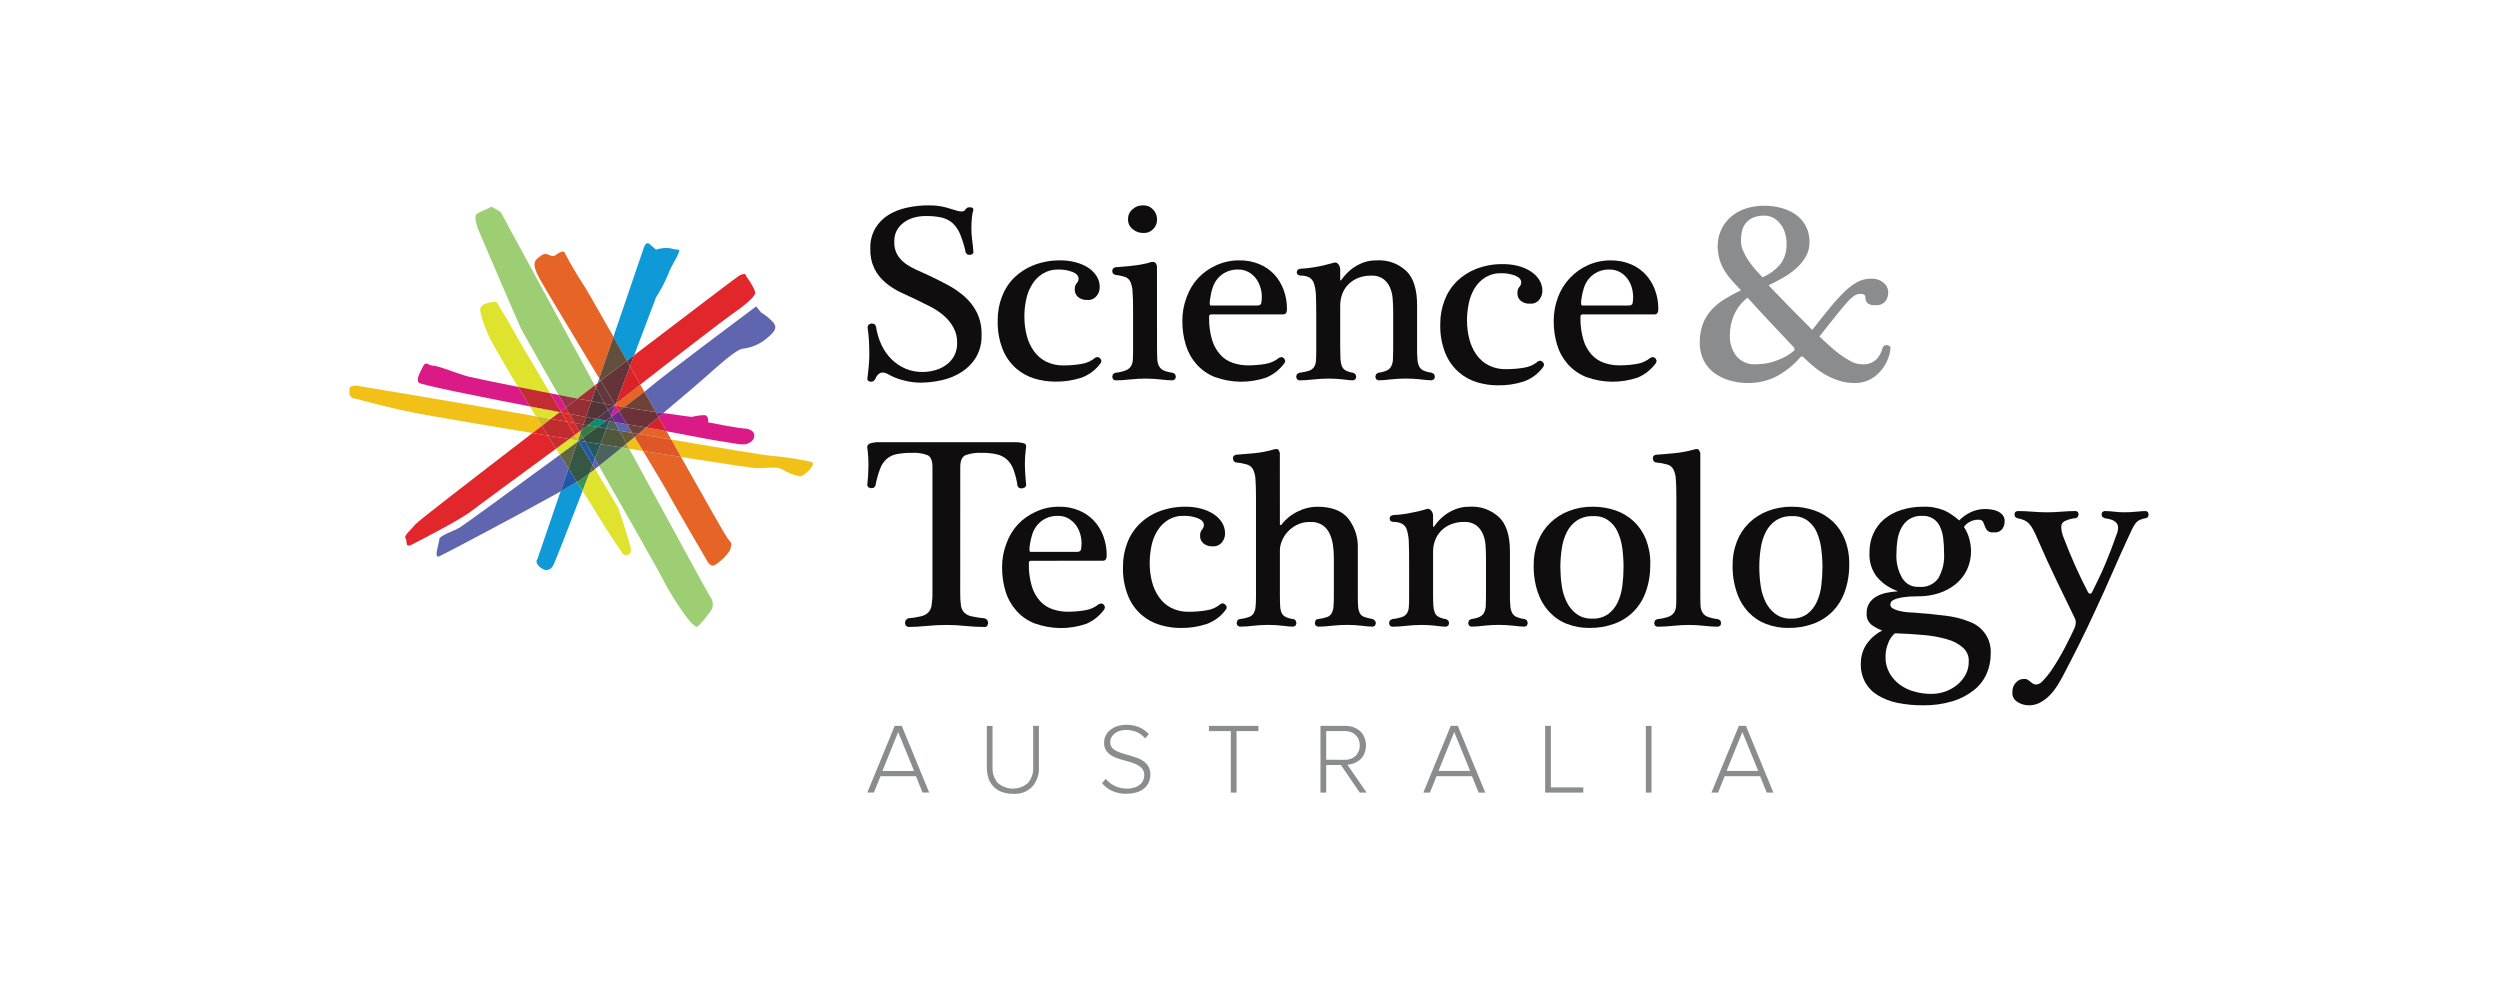 <?xml version="1.0" encoding="UTF-8"?> <svg xmlns="http://www.w3.org/2000/svg" xmlns:xlink="http://www.w3.org/1999/xlink" width="250" zoomAndPan="magnify" viewBox="0 0 187.5 75" height="100" preserveAspectRatio="xMidYMid meet" version="1.0"><defs><clipPath id="654ba66989"><path d="M 26.199 28 L 41 28 L 41 33 L 26.199 33 Z M 26.199 28 " clip-rule="nonzero"></path></clipPath><clipPath id="44342bcc3b"><path d="M 35 15.402 L 45 15.402 L 45 30 L 35 30 Z M 35 15.402 " clip-rule="nonzero"></path></clipPath><clipPath id="0fec03d367"><path d="M 150 38 L 161.145 38 L 161.145 53 L 150 53 Z M 150 38 " clip-rule="nonzero"></path></clipPath><clipPath id="8d46e8edb8"><path d="M 127 15.402 L 142 15.402 L 142 29 L 127 29 Z M 127 15.402 " clip-rule="nonzero"></path></clipPath><clipPath id="a40fc60658"><path d="M 65 15.402 L 74 15.402 L 74 29 L 65 29 Z M 65 15.402 " clip-rule="nonzero"></path></clipPath><clipPath id="50c201aecb"><path d="M 84 15.402 L 87 15.402 L 87 18 L 84 18 Z M 84 15.402 " clip-rule="nonzero"></path></clipPath><clipPath id="6ef04488c6"><path d="M 65 54 L 70 54 L 70 59.535 L 65 59.535 Z M 65 54 " clip-rule="nonzero"></path></clipPath><clipPath id="699c3b9dea"><path d="M 74 54 L 78 54 L 78 59.535 L 74 59.535 Z M 74 54 " clip-rule="nonzero"></path></clipPath><clipPath id="423c2b66c5"><path d="M 82 54 L 87 54 L 87 59.535 L 82 59.535 Z M 82 54 " clip-rule="nonzero"></path></clipPath><clipPath id="90538c229f"><path d="M 90 54 L 95 54 L 95 59.535 L 90 59.535 Z M 90 54 " clip-rule="nonzero"></path></clipPath><clipPath id="f3916b0f35"><path d="M 99 54 L 103 54 L 103 59.535 L 99 59.535 Z M 99 54 " clip-rule="nonzero"></path></clipPath><clipPath id="5acda9b0f3"><path d="M 106 54 L 112 54 L 112 59.535 L 106 59.535 Z M 106 54 " clip-rule="nonzero"></path></clipPath><clipPath id="a4c07c977a"><path d="M 115 54 L 119 54 L 119 59.535 L 115 59.535 Z M 115 54 " clip-rule="nonzero"></path></clipPath><clipPath id="bed637bdc2"><path d="M 123 54 L 124 54 L 124 59.535 L 123 59.535 Z M 123 54 " clip-rule="nonzero"></path></clipPath><clipPath id="8e0b9be23b"><path d="M 128 54 L 134 54 L 134 59.535 L 128 59.535 Z M 128 54 " clip-rule="nonzero"></path></clipPath></defs><path fill="#0f99d6" d="M 40.973 42.758 C 40.93 42.758 40.887 42.75 40.844 42.734 C 40.621 42.656 40.445 42.52 40.309 42.332 C 40.152 42.059 40.309 41.926 40.309 41.926 L 42.039 36.859 C 42.551 36.57 42.977 36.328 43.273 36.148 C 43.422 36.387 43.562 36.609 43.691 36.816 C 42.5 39.922 41.562 42.328 41.457 42.465 C 41.348 42.645 41.184 42.742 40.973 42.758 " fill-opacity="1" fill-rule="nonzero"></path><path fill="#0f99d6" d="M 43.391 33.078 L 43.367 33.039 L 43.426 33.051 L 43.391 33.078 " fill-opacity="1" fill-rule="nonzero"></path><path fill="#0f99d6" d="M 47.02 27.055 C 46.664 26.426 46.324 25.824 46.004 25.262 C 47.254 21.605 48.227 18.758 48.281 18.594 C 48.375 18.293 48.504 18.238 48.586 18.238 C 48.613 18.238 48.637 18.242 48.66 18.254 L 49.203 18.727 C 49.449 18.645 49.703 18.602 49.965 18.594 C 50.348 18.594 50.578 18.727 50.883 18.727 C 51.191 18.727 50.27 20.008 50.121 20.551 C 49.867 21.16 49.562 21.746 49.203 22.301 C 49.203 22.301 48.52 24.109 47.562 26.641 C 47.383 26.777 47.203 26.914 47.02 27.055 M 44.816 28.734 C 44.855 28.617 44.898 28.492 44.941 28.371 L 45.051 28.559 L 44.816 28.734 M 46.133 30.422 L 46.043 30.406 L 46.055 30.395 L 46.125 30.34 L 46.148 30.379 L 46.133 30.422 " fill-opacity="1" fill-rule="nonzero"></path><path fill="#5f66af" d="M 32.859 41.746 C 32.555 41.746 32.949 40.691 32.949 40.441 C 32.949 40.172 34.02 39.836 34.48 39.566 C 34.727 39.422 38.426 36.73 41.992 34.109 C 42.215 34.461 42.43 34.805 42.633 35.129 C 42.43 35.73 42.234 36.309 42.043 36.859 C 39.102 38.508 33.324 41.559 32.949 41.723 C 32.922 41.738 32.891 41.746 32.859 41.746 " fill-opacity="1" fill-rule="nonzero"></path><path fill="#5f66af" d="M 44.633 35.172 C 44.57 35.07 44.508 34.961 44.445 34.852 C 44.5 34.703 44.559 34.555 44.617 34.406 C 44.719 34.586 44.82 34.766 44.922 34.945 C 44.824 35.027 44.727 35.098 44.633 35.172 " fill-opacity="1" fill-rule="nonzero"></path><path fill="#5f66af" d="M 49.738 30.984 L 49.184 30.906 C 48.898 30.395 48.613 29.887 48.328 29.383 C 48.488 29.258 48.602 29.168 48.66 29.113 C 49.582 28.305 56.715 22.977 56.715 22.977 L 57.098 23.449 C 57.41 23.633 57.691 23.859 57.941 24.125 C 58.398 24.594 58.02 24.934 57.555 25.336 C 57.258 25.594 56.926 25.797 56.562 25.941 C 56.289 26.047 56.008 26.117 55.719 26.148 C 55.18 26.215 53.801 27.496 52.805 28.371 C 52.426 28.707 51.195 29.758 49.738 30.984 M 47.414 32.469 L 46.461 32.309 C 46.344 32.094 46.23 31.883 46.113 31.668 C 46.523 31.742 46.82 31.789 46.977 31.812 L 47.02 31.816 C 47.152 32.039 47.285 32.258 47.414 32.469 " fill-opacity="1" fill-rule="nonzero"></path><path fill="#2257a7" d="M 42.039 36.859 C 42.23 36.309 42.426 35.73 42.633 35.129 C 42.859 35.488 43.074 35.832 43.273 36.148 C 42.977 36.328 42.551 36.57 42.043 36.859 " fill-opacity="1" fill-rule="nonzero"></path><path fill="#2257a7" d="M 44.445 34.855 C 44.113 34.297 43.758 33.699 43.391 33.078 L 43.426 33.051 L 43.887 33.125 C 44.129 33.551 44.371 33.977 44.613 34.406 C 44.559 34.555 44.5 34.707 44.445 34.855 " fill-opacity="1" fill-rule="nonzero"></path><path fill="#e76427" d="M 53.457 42.422 C 53.207 42.422 53.031 42.059 53.031 42.059 C 53.031 42.059 50.348 37.477 50.043 36.867 C 49.957 36.699 49.238 35.5 48.23 33.824 C 49.234 33.984 50.191 34.137 51.078 34.273 C 52.918 37.547 54.422 40.195 54.566 40.375 C 54.949 40.848 54.871 40.711 54.793 41.117 C 54.715 41.52 53.875 42.262 53.57 42.398 C 53.535 42.414 53.496 42.422 53.457 42.422 " fill-opacity="1" fill-rule="nonzero"></path><path fill="#e76427" d="M 50.344 32.969 C 49.539 32.832 48.707 32.691 47.867 32.547 C 48.062 32.387 48.258 32.223 48.453 32.059 C 48.93 32.145 49.457 32.242 49.992 32.344 C 50.109 32.555 50.227 32.762 50.344 32.969 " fill-opacity="1" fill-rule="nonzero"></path><path fill="#6e4139" d="M 47.867 32.547 L 47.414 32.469 C 47.285 32.258 47.152 32.039 47.02 31.816 C 47.355 31.867 47.863 31.953 48.453 32.059 C 48.258 32.219 48.062 32.383 47.867 32.547 " fill-opacity="1" fill-rule="nonzero"></path><path fill="#e76427" d="M 46.809 30.539 C 46.656 30.512 46.508 30.488 46.363 30.461 L 46.184 30.43 L 46.148 30.375 C 46.16 30.348 46.168 30.32 46.18 30.297 C 46.547 29.996 47.215 29.469 48.023 28.84 C 48.125 29.02 48.227 29.203 48.328 29.387 C 47.996 29.645 47.469 30.043 46.809 30.539 " fill-opacity="1" fill-rule="nonzero"></path><path fill="#e76427" d="M 44.941 28.375 C 42.805 24.836 40.75 21.422 40.461 20.887 C 39.848 19.738 40.078 19.535 40.539 19.199 C 40.645 19.105 40.77 19.059 40.914 19.047 C 41.117 19.047 41.254 19.199 41.457 19.199 C 41.762 19.199 41.84 18.863 42.301 18.863 C 42.746 19.719 43.23 20.551 43.758 21.355 C 43.93 21.602 44.812 23.148 46.008 25.258 C 45.668 26.25 45.309 27.301 44.945 28.375 " fill-opacity="1" fill-rule="nonzero"></path><path fill="#624f3c" d="M 46.148 30.375 L 46.125 30.336 L 46.18 30.293 C 46.168 30.32 46.16 30.348 46.148 30.375 " fill-opacity="1" fill-rule="nonzero"></path><path fill="#624f3c" d="M 45.051 28.559 L 44.941 28.375 C 45.309 27.301 45.668 26.254 46.008 25.262 C 46.324 25.824 46.664 26.426 47.02 27.055 L 45.051 28.559 " fill-opacity="1" fill-rule="nonzero"></path><path fill="#6e4139" d="M 49.184 30.906 C 48.414 30.793 47.578 30.668 46.809 30.539 C 47.469 30.043 47.996 29.645 48.328 29.383 C 48.613 29.887 48.895 30.395 49.184 30.902 " fill-opacity="1" fill-rule="nonzero"></path><path fill="#da1b87" d="M 55.734 33.328 C 55.266 33.328 54.523 33.145 54.027 33.09 C 53.668 33.051 51.777 32.68 49.992 32.344 L 49.391 31.273 C 49.508 31.176 49.621 31.078 49.738 30.98 C 50.953 31.152 51.879 31.27 51.879 31.27 C 52.184 31.191 52.492 31.148 52.805 31.133 C 53.188 31.133 53.109 31.672 53.109 31.672 C 53.109 31.672 55.41 32.145 55.945 32.145 C 55.945 32.145 56.484 32.211 56.559 32.551 C 56.637 32.887 56.406 33.156 56.023 33.289 C 55.93 33.32 55.832 33.332 55.734 33.328 " fill-opacity="1" fill-rule="nonzero"></path><path fill="#692e8b" d="M 49.391 31.273 L 49.184 30.906 C 49.371 30.934 49.559 30.957 49.738 30.984 C 49.621 31.082 49.508 31.18 49.391 31.277 " fill-opacity="1" fill-rule="nonzero"></path><path fill="#da1b87" d="M 45.879 31.234 L 45.844 31.176 C 45.941 30.922 46.039 30.672 46.133 30.422 L 46.184 30.43 L 46.422 30.828 L 45.879 31.234 " fill-opacity="1" fill-rule="nonzero"></path><path fill="#da1b87" d="M 42.066 30.844 L 41.262 29.492 L 41.883 29.613 C 42.059 29.922 42.242 30.238 42.426 30.562 C 42.305 30.656 42.184 30.75 42.062 30.844 " fill-opacity="1" fill-rule="nonzero"></path><path fill="#da1b87" d="M 39.738 30.48 C 35.723 29.703 31.539 28.855 31.414 28.707 C 31.184 28.441 31.492 27.969 31.719 27.496 C 31.805 27.32 31.879 27.266 31.957 27.266 C 32.094 27.266 32.246 27.426 32.488 27.426 C 32.871 27.426 34.328 28.031 35.094 28.234 C 35.406 28.316 36.961 28.637 38.848 29.012 C 39.137 29.492 39.438 29.984 39.738 30.48 " fill-opacity="1" fill-rule="nonzero"></path><path fill="#60308c" d="M 45.844 31.176 L 45.613 30.746 C 45.797 30.602 45.945 30.488 46.043 30.406 L 46.133 30.422 C 46.035 30.672 45.941 30.922 45.844 31.176 " fill-opacity="1" fill-rule="nonzero"></path><path fill="#692e8b" d="M 47.02 31.816 C 47.004 31.816 46.992 31.812 46.977 31.812 C 46.82 31.789 46.523 31.738 46.113 31.668 C 46.035 31.523 45.957 31.379 45.879 31.234 C 46.066 31.094 46.246 30.957 46.422 30.828 C 46.625 31.164 46.824 31.492 47.02 31.816 " fill-opacity="1" fill-rule="nonzero"></path><path fill="#d4242a" d="M 49.992 32.344 C 49.457 32.242 48.93 32.145 48.457 32.059 C 48.77 31.797 49.086 31.531 49.391 31.273 C 49.594 31.633 49.793 31.992 49.996 32.344 " fill-opacity="1" fill-rule="nonzero"></path><path fill="#d4242a" d="M 46.422 30.828 C 46.34 30.695 46.262 30.562 46.18 30.43 L 46.363 30.461 C 46.508 30.488 46.656 30.516 46.809 30.539 L 46.422 30.828 " fill-opacity="1" fill-rule="nonzero"></path><path fill="#6b3338" d="M 48.453 32.059 C 47.863 31.953 47.355 31.863 47.02 31.82 C 46.824 31.496 46.625 31.164 46.422 30.828 L 46.809 30.539 C 47.578 30.668 48.414 30.797 49.184 30.906 L 49.391 31.277 C 49.086 31.535 48.77 31.797 48.453 32.059 " fill-opacity="1" fill-rule="nonzero"></path><path fill="#f2c118" d="M 60.008 35.723 C 59.512 35.629 59.055 35.449 58.629 35.184 C 58.418 35.086 58.195 35.051 57.965 35.07 C 57.574 35.07 57.105 35.113 56.711 35.113 C 56.523 35.113 54.27 34.777 51.078 34.273 L 50.344 32.969 C 54.059 33.602 57.184 34.121 57.707 34.172 C 58.766 34.258 59.816 34.414 60.852 34.641 C 61.312 34.777 60.316 35.723 60.008 35.723 " fill-opacity="1" fill-rule="nonzero"></path><path fill="#f2c118" d="M 48.23 33.824 L 47.195 33.66 L 46.988 33.273 C 47.188 33.109 47.391 32.941 47.598 32.773 L 48.23 33.824 " fill-opacity="1" fill-rule="nonzero"></path><path fill="#6a5a3c" d="M 46.988 33.273 C 46.812 32.953 46.637 32.629 46.461 32.305 L 47.414 32.469 L 47.598 32.773 C 47.391 32.941 47.188 33.109 46.988 33.273 " fill-opacity="1" fill-rule="nonzero"></path><path fill="#dd5728" d="M 51.082 34.273 C 50.195 34.137 49.238 33.984 48.23 33.824 C 48.031 33.492 47.82 33.137 47.598 32.773 L 47.871 32.547 L 50.348 32.969 C 50.594 33.414 50.84 33.852 51.082 34.273 " fill-opacity="1" fill-rule="nonzero"></path><path fill="#6b3e38" d="M 47.594 32.773 C 47.535 32.672 47.477 32.574 47.414 32.469 L 47.867 32.547 L 47.594 32.773 " fill-opacity="1" fill-rule="nonzero"></path><path fill="#f2c118" d="M 43.355 33.016 C 43.273 32.883 43.195 32.75 43.113 32.613 L 43.449 32.363 C 43.477 32.41 43.504 32.457 43.531 32.5 C 43.473 32.672 43.414 32.848 43.355 33.016 " fill-opacity="1" fill-rule="nonzero"></path><path fill="#557e43" d="M 43.426 33.051 L 43.367 33.039 L 43.355 33.02 C 43.414 32.848 43.473 32.676 43.531 32.5 C 43.594 32.613 43.656 32.723 43.719 32.832 L 43.426 33.051 " fill-opacity="1" fill-rule="nonzero"></path><path fill="#3c503d" d="M 43.887 33.125 L 43.426 33.051 C 43.527 32.977 43.625 32.906 43.719 32.836 L 43.887 33.125 " fill-opacity="1" fill-rule="nonzero"></path><g clip-path="url(#654ba66989)"><path fill="#f2c118" d="M 39.934 32.477 C 37.062 32.004 34.281 31.535 32.027 31.137 C 29.133 30.625 26.895 29.941 26.738 29.922 C 26.125 29.855 26.203 29.516 26.203 29.25 C 26.203 28.98 26.281 28.977 26.664 28.91 C 26.664 28.91 35.555 30.395 36.242 30.531 C 36.43 30.566 37.992 30.84 40.195 31.223 L 40.637 31.938 L 39.934 32.477 " fill-opacity="1" fill-rule="nonzero"></path></g><path fill="#dfe32d" d="M 46.984 41.629 C 46.902 41.629 46.824 41.613 46.746 41.59 C 46.746 41.59 45.75 40.172 44.523 38.148 C 44.359 37.875 44.07 37.414 43.691 36.816 C 43.855 36.391 44.023 35.957 44.191 35.512 C 44.328 35.41 44.477 35.297 44.633 35.172 C 45.641 36.867 46.363 38.082 46.363 38.082 C 46.363 38.082 47.051 40.105 47.281 40.98 C 47.422 41.523 47.184 41.625 46.98 41.625 " fill-opacity="1" fill-rule="nonzero"></path><path fill="#dfe32d" d="M 41.992 34.109 C 41.895 33.957 41.801 33.805 41.707 33.652 L 42.688 32.93 C 42.906 32.965 43.129 33 43.348 33.035 C 43.336 33.066 43.324 33.102 43.316 33.133 C 42.879 33.453 42.438 33.781 41.988 34.109 " fill-opacity="1" fill-rule="nonzero"></path><path fill="#3f934d" d="M 43.695 36.816 L 43.273 36.148 C 43.375 36.09 43.457 36.035 43.527 35.988 C 43.688 35.887 43.914 35.723 44.191 35.508 C 44.023 35.953 43.855 36.391 43.691 36.812 " fill-opacity="1" fill-rule="nonzero"></path><path fill="#3f934d" d="M 43.312 33.133 C 43.324 33.102 43.336 33.07 43.348 33.039 L 43.367 33.043 C 43.375 33.055 43.383 33.066 43.391 33.078 C 43.363 33.098 43.34 33.117 43.312 33.133 " fill-opacity="1" fill-rule="nonzero"></path><path fill="#616442" d="M 44.191 35.512 C 44.277 35.297 44.359 35.074 44.445 34.855 C 44.508 34.961 44.57 35.066 44.633 35.176 C 44.477 35.297 44.328 35.41 44.191 35.512 " fill-opacity="1" fill-rule="nonzero"></path><path fill="#616442" d="M 42.633 35.129 C 42.426 34.805 42.211 34.461 41.988 34.109 C 42.434 33.781 42.879 33.453 43.316 33.133 C 43.082 33.816 42.852 34.484 42.633 35.129 " fill-opacity="1" fill-rule="nonzero"></path><path fill="#355743" d="M 43.273 36.152 C 43.074 35.832 42.859 35.492 42.633 35.133 C 42.852 34.484 43.082 33.816 43.312 33.133 C 43.34 33.117 43.363 33.098 43.387 33.078 C 43.758 33.699 44.113 34.301 44.445 34.855 C 44.359 35.078 44.273 35.297 44.191 35.516 C 43.914 35.723 43.688 35.887 43.527 35.992 C 43.457 36.039 43.371 36.09 43.273 36.152 " fill-opacity="1" fill-rule="nonzero"></path><path fill="#d2b72b" d="M 43.348 33.035 L 42.688 32.93 L 43.113 32.613 C 43.195 32.75 43.273 32.883 43.355 33.02 C 43.355 33.023 43.352 33.031 43.348 33.035 " fill-opacity="1" fill-rule="nonzero"></path><path fill="#4a7d44" d="M 43.367 33.039 L 43.348 33.039 L 43.352 33.02 L 43.367 33.039 " fill-opacity="1" fill-rule="nonzero"></path><path fill="#dfe32d" d="M 41.316 31.418 L 40.195 31.223 C 40.043 30.973 39.891 30.727 39.738 30.477 C 40.504 30.625 41.258 30.77 41.98 30.906 L 41.316 31.418 " fill-opacity="1" fill-rule="nonzero"></path><path fill="#dfe32d" d="M 41.262 29.492 C 40.441 29.332 39.617 29.168 38.848 29.016 C 38.195 27.93 37.586 26.898 37.086 26.012 C 36.18 24.398 36.016 23.383 36.016 23.246 C 36.016 22.773 36.703 22.641 37.238 22.641 C 37.238 22.641 38.16 24.125 38.391 24.594 C 38.48 24.781 39.754 26.949 41.262 29.492 " fill-opacity="1" fill-rule="nonzero"></path><path fill="#c32c30" d="M 41.98 30.906 C 41.258 30.773 40.504 30.629 39.738 30.48 C 39.438 29.988 39.137 29.496 38.848 29.016 C 39.617 29.168 40.445 29.332 41.262 29.492 C 41.523 29.934 41.793 30.387 42.066 30.844 C 42.039 30.863 42.012 30.887 41.984 30.906 " fill-opacity="1" fill-rule="nonzero"></path><path fill="#d2b72b" d="M 40.637 31.938 C 40.492 31.703 40.344 31.465 40.195 31.227 L 41.316 31.418 C 41.09 31.594 40.863 31.766 40.637 31.941 " fill-opacity="1" fill-rule="nonzero"></path><path fill="#e1272c" d="M 30.645 40.922 C 30.418 40.922 30.543 40.539 30.418 40.375 C 30.266 40.176 30.727 39.836 31.184 39.297 C 31.371 39.078 35.301 36.035 39.938 32.477 L 41.09 32.668 C 41.301 33 41.504 33.328 41.703 33.652 C 38.914 35.707 35.77 38 35.324 38.352 C 34.559 38.961 31.414 40.578 30.879 40.848 C 30.805 40.891 30.73 40.914 30.645 40.922 " fill-opacity="1" fill-rule="nonzero"></path><path fill="#da2728" d="M 41.09 32.668 C 40.703 32.602 40.32 32.539 39.934 32.477 L 40.637 31.938 C 40.789 32.184 40.941 32.426 41.09 32.668 " fill-opacity="1" fill-rule="nonzero"></path><path fill="#e1272c" d="M 43.086 31.727 L 42.531 31.629 L 42.117 30.934 C 42.316 30.973 42.508 31.008 42.699 31.043 L 43.086 31.723 " fill-opacity="1" fill-rule="nonzero"></path><path fill="#d3232e" d="M 42.699 31.043 L 42.117 30.934 L 42.066 30.844 L 42.426 30.562 L 42.699 31.043 " fill-opacity="1" fill-rule="nonzero"></path><path fill="#e1272c" d="M 44.703 29.07 C 44.672 29.016 44.641 28.957 44.609 28.898 L 44.816 28.738 C 44.777 28.848 44.742 28.961 44.703 29.07 " fill-opacity="1" fill-rule="nonzero"></path><path fill="#e1272c" d="M 48.023 28.84 L 47.25 27.469 C 47.355 27.184 47.461 26.91 47.562 26.641 C 51.727 23.465 55.102 20.902 55.332 20.75 C 55.469 20.641 55.621 20.574 55.797 20.551 C 55.895 20.539 55.945 20.586 55.945 20.684 C 55.945 20.684 56.637 21.625 56.637 21.965 C 56.637 22.301 55.562 23.109 54.875 23.582 C 54.367 23.93 50.52 26.887 48.023 28.84 " fill-opacity="1" fill-rule="nonzero"></path><path fill="#65363c" d="M 46.043 30.406 C 45.844 30.367 45.613 30.324 45.359 30.277 L 44.703 29.074 C 44.742 28.961 44.777 28.848 44.816 28.738 L 45.051 28.559 L 46.125 30.34 C 46.102 30.359 46.078 30.379 46.055 30.395 L 46.043 30.406 " fill-opacity="1" fill-rule="nonzero"></path><path fill="#65363c" d="M 47.25 27.469 C 47.172 27.328 47.094 27.191 47.02 27.055 C 47.199 26.918 47.383 26.777 47.562 26.641 C 47.461 26.906 47.355 27.184 47.25 27.469 " fill-opacity="1" fill-rule="nonzero"></path><path fill="#d92328" d="M 46.18 30.293 C 46.551 29.309 46.914 28.355 47.25 27.469 L 48.023 28.84 C 47.215 29.469 46.547 29.996 46.18 30.293 " fill-opacity="1" fill-rule="nonzero"></path><path fill="#643438" d="M 46.125 30.336 C 45.773 29.75 45.41 29.152 45.051 28.559 C 45.719 28.051 46.379 27.547 47.02 27.055 C 47.098 27.191 47.176 27.328 47.25 27.469 C 46.918 28.355 46.555 29.309 46.18 30.293 L 46.129 30.336 " fill-opacity="1" fill-rule="nonzero"></path><path fill="#62343b" d="M 45.613 30.742 C 45.527 30.59 45.445 30.434 45.359 30.277 C 45.613 30.324 45.84 30.367 46.043 30.406 C 45.945 30.484 45.797 30.602 45.613 30.746 " fill-opacity="1" fill-rule="nonzero"></path><path fill="#da2728" d="M 43.113 32.613 C 42.922 32.289 42.727 31.957 42.531 31.629 L 43.09 31.727 L 43.453 32.363 L 43.113 32.613 " fill-opacity="1" fill-rule="nonzero"></path><path fill="#c82c2c" d="M 41.703 33.652 C 41.504 33.332 41.301 33.004 41.09 32.668 L 42.688 32.93 L 41.703 33.652 " fill-opacity="1" fill-rule="nonzero"></path><path fill="#c82c2c" d="M 42.531 31.629 C 42.113 31.555 41.707 31.488 41.316 31.418 L 41.98 30.906 L 42.117 30.934 C 42.254 31.164 42.391 31.398 42.531 31.629 " fill-opacity="1" fill-rule="nonzero"></path><path fill="#bc282e" d="M 42.117 30.934 C 42.074 30.926 42.027 30.918 41.98 30.906 L 42.066 30.844 L 42.117 30.934 " fill-opacity="1" fill-rule="nonzero"></path><path fill="#c12c2d" d="M 42.688 32.93 L 41.09 32.668 C 40.941 32.426 40.789 32.184 40.637 31.938 L 41.316 31.418 C 41.707 31.484 42.113 31.555 42.531 31.629 C 42.727 31.957 42.922 32.289 43.113 32.613 L 42.688 32.93 " fill-opacity="1" fill-rule="nonzero"></path><path fill="#9dce74" d="M 52.273 47.008 C 51.77 47.008 50.027 44.117 49.734 43.477 C 49.594 43.164 47.328 39.172 44.922 34.945 C 45.426 34.551 46.012 34.074 46.633 33.57 L 47.195 33.66 C 50.352 39.461 53.102 44.508 53.262 44.758 C 53.379 44.902 53.445 45.066 53.457 45.254 C 53.473 45.438 53.434 45.609 53.34 45.77 C 53.039 46.203 52.707 46.609 52.344 46.984 C 52.324 47 52.301 47.012 52.273 47.008 " fill-opacity="1" fill-rule="nonzero"></path><path fill="#4c635d" d="M 44.922 34.945 C 44.82 34.766 44.719 34.586 44.617 34.406 C 44.754 34.047 44.895 33.676 45.035 33.309 C 45.574 33.398 46.105 33.484 46.633 33.566 C 46.012 34.074 45.426 34.551 44.922 34.945 " fill-opacity="1" fill-rule="nonzero"></path><path fill="#2a575b" d="M 44.617 34.406 C 44.371 33.98 44.129 33.555 43.887 33.125 C 44.27 33.188 44.652 33.25 45.035 33.312 C 44.895 33.68 44.754 34.047 44.617 34.406 " fill-opacity="1" fill-rule="nonzero"></path><path fill="#01916e" d="M 44.816 32.023 L 44.082 31.895 C 44.309 31.727 44.52 31.566 44.723 31.418 L 45.453 31.551 L 44.816 32.023 " fill-opacity="1" fill-rule="nonzero"></path><path fill="#4c635d" d="M 46.461 32.305 C 46.133 32.25 45.805 32.195 45.48 32.137 C 45.547 31.957 45.617 31.773 45.688 31.594 L 46.113 31.668 C 46.23 31.883 46.344 32.094 46.461 32.305 " fill-opacity="1" fill-rule="nonzero"></path><path fill="#2a575b" d="M 45.48 32.137 L 44.816 32.023 L 45.453 31.551 L 45.688 31.594 C 45.617 31.773 45.547 31.957 45.48 32.137 " fill-opacity="1" fill-rule="nonzero"></path><path fill="#9a314b" d="M 45.801 31.289 C 45.816 31.25 45.832 31.215 45.844 31.176 C 45.855 31.195 45.867 31.215 45.879 31.234 L 45.801 31.289 " fill-opacity="1" fill-rule="nonzero"></path><path fill="#513650" d="M 45.453 31.551 C 45.227 31.512 44.98 31.465 44.723 31.418 C 45.07 31.156 45.375 30.926 45.613 30.742 C 45.688 30.887 45.766 31.031 45.844 31.172 L 45.801 31.289 L 45.453 31.551 " fill-opacity="1" fill-rule="nonzero"></path><path fill="#57354f" d="M 46.113 31.668 L 45.688 31.594 C 45.723 31.492 45.762 31.391 45.801 31.289 L 45.879 31.234 C 45.957 31.379 46.035 31.523 46.113 31.668 " fill-opacity="1" fill-rule="nonzero"></path><path fill="#3d3650" d="M 45.688 31.594 L 45.453 31.551 C 45.57 31.461 45.688 31.375 45.801 31.289 C 45.762 31.391 45.723 31.492 45.688 31.594 " fill-opacity="1" fill-rule="nonzero"></path><g clip-path="url(#44342bcc3b)"><path fill="#9dce74" d="M 43.312 29.891 C 42.852 29.801 42.375 29.707 41.887 29.613 C 40.336 26.895 39.16 24.82 39.082 24.664 C 38.852 24.191 36.09 17.719 35.938 17.383 C 35.785 17.047 35.555 16.301 35.707 16.102 C 35.859 15.902 36.551 15.695 36.859 15.492 L 37.547 15.895 C 37.547 15.895 40.961 22.188 44.605 28.898 C 44.176 29.23 43.742 29.559 43.312 29.891 " fill-opacity="1" fill-rule="nonzero"></path></g><path fill="#9a314b" d="M 42.43 30.566 C 42.242 30.242 42.062 29.922 41.887 29.613 C 42.375 29.707 42.852 29.801 43.312 29.891 C 43.016 30.113 42.723 30.34 42.426 30.566 " fill-opacity="1" fill-rule="nonzero"></path><path fill="#9ca83b" d="M 47.195 33.66 L 46.633 33.566 L 46.988 33.273 L 47.195 33.66 " fill-opacity="1" fill-rule="nonzero"></path><path fill="#9ca83b" d="M 43.531 32.5 C 43.504 32.457 43.477 32.41 43.449 32.363 C 43.508 32.32 43.562 32.281 43.617 32.238 C 43.59 32.328 43.559 32.414 43.527 32.504 " fill-opacity="1" fill-rule="nonzero"></path><path fill="#367b45" d="M 43.719 32.832 C 43.656 32.723 43.594 32.613 43.531 32.5 L 43.621 32.238 C 43.777 32.121 43.934 32.008 44.082 31.895 L 44.816 32.023 C 44.461 32.285 44.094 32.555 43.719 32.832 " fill-opacity="1" fill-rule="nonzero"></path><path fill="#51583e" d="M 46.633 33.566 L 45.031 33.309 C 45.184 32.922 45.332 32.527 45.48 32.137 L 46.461 32.305 C 46.637 32.629 46.812 32.953 46.988 33.273 L 46.629 33.566 " fill-opacity="1" fill-rule="nonzero"></path><path fill="#344f3e" d="M 45.031 33.309 C 44.652 33.25 44.27 33.188 43.887 33.125 L 43.719 32.832 C 44.094 32.555 44.461 32.285 44.816 32.023 L 45.48 32.137 C 45.332 32.527 45.184 32.922 45.031 33.309 " fill-opacity="1" fill-rule="nonzero"></path><path fill="#9e3134" d="M 43.758 31.84 L 43.086 31.727 L 42.699 31.043 C 43.137 31.129 43.555 31.203 43.949 31.277 C 43.883 31.465 43.82 31.656 43.754 31.844 " fill-opacity="1" fill-rule="nonzero"></path><path fill="#9e3134" d="M 44.355 30.09 C 44.023 30.027 43.676 29.961 43.309 29.891 L 44.605 28.898 C 44.637 28.957 44.672 29.012 44.703 29.074 C 44.586 29.41 44.469 29.75 44.352 30.09 " fill-opacity="1" fill-rule="nonzero"></path><path fill="#533739" d="M 44.082 31.895 L 43.758 31.84 C 43.82 31.652 43.883 31.465 43.949 31.277 L 44.723 31.418 C 44.52 31.566 44.309 31.727 44.082 31.895 " fill-opacity="1" fill-rule="nonzero"></path><path fill="#533739" d="M 45.359 30.277 C 45.055 30.223 44.715 30.16 44.355 30.09 C 44.473 29.75 44.586 29.41 44.703 29.07 C 44.918 29.473 45.141 29.875 45.359 30.277 " fill-opacity="1" fill-rule="nonzero"></path><path fill="#962f35" d="M 43.949 31.277 C 43.555 31.203 43.137 31.125 42.699 31.043 C 42.609 30.883 42.52 30.723 42.43 30.566 C 42.723 30.34 43.016 30.113 43.312 29.891 C 43.672 29.961 44.023 30.027 44.355 30.09 C 44.219 30.484 44.086 30.883 43.949 31.277 " fill-opacity="1" fill-rule="nonzero"></path><path fill="#513539" d="M 44.723 31.418 C 44.477 31.375 44.219 31.328 43.949 31.277 C 44.082 30.883 44.219 30.484 44.355 30.09 C 44.715 30.16 45.055 30.223 45.359 30.277 C 45.441 30.434 45.527 30.59 45.613 30.746 C 45.375 30.926 45.07 31.156 44.723 31.418 " fill-opacity="1" fill-rule="nonzero"></path><path fill="#993134" d="M 43.453 32.363 C 43.328 32.148 43.207 31.938 43.09 31.723 C 43.309 31.762 43.531 31.801 43.758 31.836 C 43.711 31.969 43.668 32.105 43.621 32.234 C 43.566 32.277 43.508 32.32 43.453 32.359 " fill-opacity="1" fill-rule="nonzero"></path><path fill="#523739" d="M 43.621 32.238 C 43.664 32.105 43.711 31.973 43.758 31.84 L 44.082 31.895 C 43.934 32.008 43.777 32.121 43.621 32.238 " fill-opacity="1" fill-rule="nonzero"></path><path fill="#100d0e" d="M 77.277 42.059 L 77.172 42.125 L 77.164 42.285 C 77.152 42.852 77.223 43.41 77.383 43.957 C 77.504 44.375 77.711 44.742 77.996 45.07 C 78.254 45.355 78.566 45.562 78.93 45.688 C 79.312 45.82 79.703 45.883 80.105 45.879 C 80.527 45.879 80.949 45.844 81.363 45.773 C 81.758 45.715 82.105 45.559 82.414 45.309 L 82.617 45.25 L 82.785 45.348 L 82.875 45.516 L 82.832 45.688 C 82.48 46.184 82.02 46.551 81.457 46.793 C 80.164 47.223 78.875 47.207 77.59 46.754 C 77.059 46.543 76.598 46.223 76.219 45.793 C 75.848 45.367 75.578 44.887 75.414 44.348 C 75.238 43.762 75.152 43.164 75.156 42.551 C 75.152 41.941 75.258 41.352 75.473 40.781 C 75.879 39.66 76.625 38.855 77.715 38.367 C 78.27 38.117 78.848 37.996 79.453 38.004 C 79.957 37.996 80.445 38.09 80.914 38.281 C 81.34 38.453 81.715 38.707 82.031 39.039 C 82.348 39.379 82.586 39.766 82.746 40.199 C 82.922 40.672 83.008 41.156 83.004 41.656 C 83.004 41.922 82.91 42.055 82.719 42.055 Z M 80.773 41.391 C 80.949 41.391 81.051 41.328 81.078 41.203 C 81.105 41.051 81.117 40.898 81.117 40.746 C 81.117 40.48 81.074 40.227 80.992 39.973 C 80.914 39.734 80.797 39.516 80.641 39.316 C 80.484 39.129 80.301 38.977 80.086 38.859 C 79.852 38.742 79.602 38.684 79.34 38.691 C 79.031 38.684 78.734 38.742 78.453 38.871 C 78.211 38.988 78 39.145 77.824 39.348 C 77.645 39.551 77.516 39.785 77.43 40.043 C 77.34 40.312 77.277 40.594 77.238 40.879 C 77.215 41 77.207 41.125 77.211 41.25 C 77.219 41.344 77.246 41.391 77.297 41.391 Z M 80.773 41.391 " fill-opacity="1" fill-rule="nonzero"></path><path fill="#100d0e" d="M 86.227 42.246 C 86.227 42.715 86.281 43.172 86.398 43.625 C 86.504 44.043 86.68 44.43 86.926 44.785 C 87.16 45.125 87.465 45.395 87.832 45.586 C 88.254 45.797 88.699 45.895 89.168 45.883 C 89.605 45.883 90.043 45.848 90.477 45.777 C 90.883 45.719 91.242 45.559 91.555 45.293 L 91.727 45.242 L 91.898 45.34 L 92.004 45.5 L 91.977 45.672 C 91.602 46.199 91.113 46.574 90.504 46.801 C 89.859 47.012 89.199 47.109 88.52 47.098 C 88 47.094 87.492 47.02 86.992 46.867 C 86.477 46.715 86.016 46.461 85.609 46.109 C 85.164 45.715 84.828 45.242 84.605 44.691 C 84.328 43.984 84.199 43.254 84.223 42.496 C 84.219 41.891 84.324 41.301 84.539 40.734 C 84.738 40.191 85.047 39.715 85.453 39.309 C 85.883 38.887 86.375 38.57 86.934 38.355 C 87.586 38.109 88.262 37.992 88.957 38.004 C 89.324 38.004 89.684 38.047 90.035 38.137 C 90.371 38.219 90.68 38.348 90.973 38.527 C 91.238 38.691 91.461 38.902 91.633 39.164 C 91.801 39.426 91.883 39.711 91.879 40.02 C 91.879 40.262 91.801 40.477 91.652 40.668 C 91.461 40.895 91.219 40.996 90.926 40.973 C 90.68 40.98 90.461 40.91 90.266 40.762 C 90.078 40.602 89.992 40.398 90.008 40.152 C 90.004 39.988 90.051 39.844 90.152 39.715 C 90.238 39.625 90.285 39.516 90.293 39.391 C 90.293 39.164 90.141 38.988 89.836 38.867 C 89.512 38.746 89.172 38.684 88.824 38.688 C 88.391 38.672 87.984 38.773 87.613 38.992 C 87.281 39.199 87.012 39.469 86.809 39.801 C 86.59 40.156 86.441 40.535 86.359 40.941 C 86.27 41.371 86.227 41.805 86.227 42.246 " fill-opacity="1" fill-rule="nonzero"></path><path fill="#100d0e" d="M 95.992 39.375 L 96.09 39.375 C 96.418 38.941 96.828 38.605 97.32 38.367 C 97.777 38.133 98.266 38.012 98.781 38.004 C 99.863 38.004 100.641 38.301 101.121 38.891 C 101.637 39.574 101.875 40.344 101.836 41.199 L 101.836 44.719 C 101.836 45.051 101.844 45.316 101.863 45.52 C 101.875 45.691 101.918 45.852 101.996 46.004 C 102.074 46.137 102.188 46.223 102.332 46.273 C 102.539 46.34 102.746 46.395 102.961 46.434 L 103.133 46.547 L 103.191 46.734 L 103.133 46.914 L 102.98 47 C 102.711 46.996 102.438 46.973 102.172 46.934 C 101.797 46.891 101.426 46.867 101.051 46.867 C 100.648 46.867 100.25 46.891 99.848 46.934 C 99.512 46.977 99.176 46.996 98.836 47 L 98.664 46.914 L 98.609 46.734 L 98.664 46.535 C 98.711 46.469 98.777 46.438 98.855 46.43 C 99.086 46.406 99.312 46.355 99.535 46.277 C 99.684 46.227 99.797 46.129 99.875 45.992 C 99.957 45.836 100 45.672 100.012 45.496 C 100.031 45.297 100.039 45.035 100.039 44.719 L 100.039 41.848 C 100.039 41.527 100.02 41.211 99.973 40.895 C 99.934 40.598 99.852 40.309 99.727 40.031 C 99.605 39.773 99.434 39.559 99.199 39.395 C 98.922 39.215 98.617 39.129 98.285 39.148 C 97.918 39.137 97.57 39.211 97.246 39.375 C 96.973 39.516 96.738 39.699 96.539 39.926 C 96.359 40.129 96.223 40.359 96.125 40.613 C 96.047 40.812 96 41.023 95.992 41.238 L 95.992 44.605 C 95.992 44.949 96 45.23 96.012 45.453 C 96.016 45.637 96.055 45.809 96.125 45.977 C 96.191 46.105 96.293 46.207 96.426 46.27 C 96.602 46.355 96.789 46.406 96.984 46.43 C 97.07 46.438 97.133 46.477 97.176 46.547 L 97.234 46.734 L 97.176 46.914 L 97.004 47 C 96.746 46.992 96.488 46.973 96.23 46.934 C 95.867 46.891 95.5 46.867 95.133 46.867 C 94.746 46.867 94.355 46.891 93.969 46.934 C 93.641 46.977 93.309 47 92.977 47 L 92.805 46.914 L 92.746 46.734 L 92.805 46.535 C 92.852 46.469 92.914 46.434 92.996 46.43 C 93.227 46.406 93.453 46.355 93.672 46.277 C 93.824 46.223 93.941 46.129 94.027 45.992 C 94.113 45.84 94.16 45.672 94.168 45.496 C 94.188 45.297 94.199 45.035 94.199 44.719 L 94.199 37.246 C 94.199 36.699 94.184 36.266 94.16 35.941 C 94.148 35.68 94.086 35.426 93.969 35.191 C 93.863 35.008 93.711 34.891 93.508 34.832 C 93.234 34.754 92.953 34.703 92.668 34.68 L 92.527 34.586 L 92.469 34.395 L 92.508 34.203 L 92.668 34.109 C 93.035 34.082 93.488 34.047 94.023 33.996 C 94.535 33.949 95.039 33.852 95.531 33.711 C 95.711 33.66 95.828 33.668 95.887 33.738 L 95.988 33.957 Z M 95.992 39.375 " fill-opacity="1" fill-rule="nonzero"></path><path fill="#100d0e" d="M 107.48 44.605 C 107.48 44.922 107.488 45.188 107.5 45.406 C 107.508 45.59 107.543 45.766 107.605 45.941 C 107.664 46.082 107.758 46.188 107.891 46.262 C 108.07 46.352 108.258 46.41 108.453 46.434 L 108.625 46.539 L 108.684 46.738 L 108.625 46.918 L 108.453 47.004 C 108.215 46.996 107.977 46.973 107.738 46.938 C 107.375 46.895 107.008 46.871 106.641 46.871 C 106.242 46.871 105.848 46.895 105.457 46.938 C 105.102 46.98 104.746 47.004 104.387 47.004 L 104.234 46.918 L 104.176 46.738 L 104.234 46.539 L 104.406 46.434 C 104.656 46.41 104.902 46.359 105.141 46.281 C 105.301 46.23 105.426 46.133 105.523 45.996 C 105.613 45.844 105.66 45.68 105.664 45.5 C 105.68 45.301 105.688 45.039 105.684 44.723 L 105.684 42.324 C 105.684 41.703 105.68 41.184 105.664 40.773 C 105.664 40.441 105.621 40.113 105.531 39.793 C 105.477 39.578 105.359 39.41 105.172 39.289 C 104.949 39.18 104.711 39.133 104.465 39.145 L 104.281 39.07 L 104.215 38.898 L 104.281 38.707 L 104.465 38.633 C 104.82 38.621 105.172 38.582 105.523 38.52 C 106.004 38.438 106.477 38.332 106.945 38.195 C 107.105 38.125 107.242 38.16 107.348 38.301 C 107.438 38.422 107.484 38.559 107.48 38.707 L 107.48 39.469 L 107.512 39.516 L 107.559 39.488 C 107.668 39.32 107.793 39.164 107.93 39.023 C 108.301 38.629 108.742 38.34 109.254 38.156 C 109.559 38.051 109.871 38 110.191 38.004 C 111.051 37.953 111.797 38.219 112.434 38.793 C 112.977 39.32 113.246 40.172 113.246 41.352 L 113.246 44.605 C 113.246 44.945 113.254 45.227 113.273 45.441 C 113.285 45.625 113.328 45.797 113.41 45.965 C 113.48 46.102 113.59 46.203 113.734 46.27 C 113.934 46.352 114.141 46.406 114.355 46.43 L 114.523 46.531 L 114.582 46.734 L 114.523 46.914 L 114.355 47 C 114.082 46.992 113.812 46.969 113.543 46.934 C 112.777 46.844 112.008 46.844 111.242 46.934 C 110.938 46.973 110.633 46.996 110.324 47 L 110.172 46.914 L 110.113 46.734 L 110.172 46.531 L 110.344 46.43 C 110.566 46.406 110.781 46.348 110.984 46.258 C 111.125 46.188 111.234 46.082 111.309 45.941 C 111.387 45.789 111.426 45.621 111.434 45.449 C 111.445 45.254 111.449 45.008 111.449 44.715 L 111.449 41.828 C 111.449 41.512 111.438 41.195 111.414 40.879 C 111.395 40.578 111.324 40.293 111.203 40.02 C 111.09 39.77 110.926 39.559 110.707 39.391 C 110.434 39.211 110.137 39.129 109.809 39.145 C 109.461 39.141 109.129 39.199 108.809 39.328 C 108.531 39.438 108.289 39.602 108.082 39.812 C 107.883 40.02 107.73 40.254 107.633 40.523 C 107.527 40.805 107.477 41.094 107.48 41.391 Z M 107.48 44.605 " fill-opacity="1" fill-rule="nonzero"></path><path fill="#100d0e" d="M 123.77 42.305 C 123.781 43.008 123.676 43.691 123.445 44.359 C 123.25 44.926 122.941 45.43 122.52 45.863 C 122.109 46.273 121.629 46.582 121.078 46.781 C 120.473 47 119.848 47.105 119.207 47.094 C 118.633 47.102 118.082 47.004 117.547 46.801 C 117.039 46.609 116.602 46.316 116.23 45.926 C 115.832 45.5 115.539 45.012 115.348 44.461 C 115.117 43.785 115.012 43.094 115.027 42.379 C 115.02 41.766 115.125 41.172 115.348 40.602 C 115.555 40.078 115.855 39.617 116.258 39.223 C 116.664 38.828 117.133 38.531 117.66 38.328 C 118.238 38.105 118.836 37.996 119.457 38.004 C 120.051 38 120.625 38.094 121.184 38.289 C 121.699 38.469 122.152 38.746 122.551 39.117 C 122.945 39.5 123.246 39.945 123.449 40.457 C 123.676 41.051 123.785 41.668 123.773 42.305 M 121.766 42.512 C 121.766 42.043 121.734 41.574 121.672 41.105 C 121.617 40.684 121.5 40.277 121.324 39.891 C 121.172 39.547 120.941 39.262 120.637 39.035 C 120.301 38.801 119.926 38.691 119.512 38.711 C 119.066 38.691 118.652 38.797 118.273 39.035 C 117.945 39.258 117.691 39.547 117.516 39.898 C 117.324 40.289 117.195 40.699 117.137 41.125 C 117.062 41.598 117.027 42.074 117.027 42.555 C 117.031 43 117.062 43.441 117.125 43.883 C 117.18 44.316 117.301 44.727 117.488 45.121 C 117.66 45.484 117.906 45.789 118.223 46.035 C 118.578 46.293 118.977 46.41 119.418 46.395 C 119.855 46.414 120.258 46.301 120.621 46.051 C 120.934 45.812 121.172 45.516 121.336 45.156 C 121.516 44.762 121.629 44.344 121.68 43.91 C 121.738 43.445 121.766 42.98 121.766 42.512 " fill-opacity="1" fill-rule="nonzero"></path><path fill="#100d0e" d="M 125.727 37.246 C 125.727 36.699 125.715 36.266 125.688 35.941 C 125.68 35.676 125.613 35.426 125.496 35.191 C 125.391 35.008 125.234 34.887 125.027 34.832 C 124.742 34.754 124.453 34.703 124.16 34.68 L 124.016 34.582 L 123.961 34.395 L 124 34.203 L 124.16 34.109 C 124.543 34.082 125.004 34.047 125.543 33.992 C 126.059 33.949 126.566 33.852 127.062 33.711 C 127.242 33.656 127.359 33.668 127.414 33.738 L 127.523 33.957 L 127.523 44.605 C 127.523 44.922 127.527 45.188 127.539 45.406 C 127.543 45.594 127.594 45.773 127.684 45.938 C 127.781 46.094 127.914 46.199 128.086 46.262 C 128.336 46.352 128.59 46.41 128.855 46.434 L 129.031 46.539 L 129.086 46.738 L 129.031 46.918 L 128.855 47.004 C 128.512 47 128.168 46.98 127.824 46.938 C 127.445 46.895 127.062 46.871 126.68 46.871 C 126.277 46.871 125.879 46.895 125.477 46.938 C 125.078 46.98 124.676 47.004 124.273 47.004 L 124.121 46.918 L 124.062 46.738 L 124.121 46.539 L 124.293 46.434 C 124.578 46.41 124.852 46.352 125.121 46.262 C 125.301 46.203 125.441 46.098 125.551 45.949 C 125.648 45.797 125.699 45.633 125.707 45.453 C 125.719 45.258 125.723 45.016 125.723 44.723 Z M 125.727 37.246 " fill-opacity="1" fill-rule="nonzero"></path><path fill="#100d0e" d="M 138.691 42.305 C 138.703 43.008 138.594 43.691 138.363 44.359 C 138.168 44.926 137.859 45.43 137.438 45.863 C 137.027 46.273 136.547 46.582 135.996 46.781 C 135.395 47 134.77 47.105 134.125 47.094 C 133.555 47.102 133 47.004 132.465 46.801 C 131.961 46.609 131.52 46.316 131.148 45.926 C 130.75 45.5 130.457 45.012 130.27 44.461 C 130.039 43.785 129.93 43.094 129.945 42.379 C 129.938 41.766 130.047 41.172 130.27 40.602 C 130.473 40.078 130.777 39.617 131.176 39.223 C 131.582 38.828 132.051 38.531 132.582 38.328 C 133.16 38.105 133.758 37.996 134.375 38.004 C 134.969 38 135.543 38.094 136.102 38.289 C 136.617 38.469 137.07 38.746 137.469 39.117 C 137.863 39.5 138.164 39.945 138.363 40.457 C 138.594 41.051 138.703 41.668 138.691 42.305 M 136.684 42.512 C 136.684 42.043 136.652 41.574 136.586 41.105 C 136.531 40.684 136.418 40.277 136.246 39.891 C 136.09 39.547 135.859 39.262 135.555 39.035 C 135.219 38.801 134.844 38.695 134.434 38.711 C 133.984 38.691 133.57 38.797 133.188 39.035 C 132.863 39.258 132.609 39.547 132.434 39.898 C 132.242 40.289 132.113 40.699 132.055 41.125 C 131.98 41.598 131.945 42.074 131.949 42.555 C 131.949 43 131.98 43.441 132.043 43.883 C 132.098 44.316 132.219 44.727 132.406 45.121 C 132.578 45.484 132.824 45.789 133.141 46.035 C 133.496 46.293 133.895 46.41 134.336 46.395 C 134.773 46.414 135.176 46.301 135.539 46.051 C 135.852 45.812 136.09 45.516 136.254 45.156 C 136.434 44.762 136.551 44.344 136.598 43.91 C 136.656 43.445 136.684 42.98 136.684 42.512 " fill-opacity="1" fill-rule="nonzero"></path><path fill="#100d0e" d="M 147.297 39.527 C 147.473 39.789 147.602 40.07 147.688 40.375 C 147.77 40.668 147.816 40.969 147.828 41.277 C 147.84 41.793 147.734 42.285 147.516 42.75 C 147.309 43.172 147.023 43.531 146.656 43.828 C 146.277 44.125 145.863 44.348 145.406 44.492 C 144.914 44.648 144.41 44.727 143.898 44.723 C 143.742 44.723 143.547 44.727 143.305 44.738 C 143.066 44.754 142.832 44.777 142.598 44.816 C 142.395 44.848 142.199 44.906 142.016 44.996 C 141.859 45.062 141.777 45.18 141.777 45.348 C 141.781 45.484 141.848 45.578 141.969 45.633 C 142.113 45.719 142.27 45.777 142.438 45.816 C 142.617 45.859 142.805 45.891 142.988 45.91 C 143.172 45.93 143.324 45.938 143.438 45.938 C 144.355 46.004 145.176 46.082 145.902 46.176 C 146.535 46.246 147.152 46.402 147.742 46.641 C 147.988 46.73 148.211 46.859 148.414 47.02 C 148.617 47.184 148.789 47.371 148.93 47.59 C 149.07 47.809 149.172 48.043 149.234 48.293 C 149.297 48.543 149.32 48.801 149.301 49.059 C 149.305 49.59 149.195 50.094 148.977 50.578 C 148.75 51.062 148.426 51.465 148 51.793 C 147.52 52.164 146.988 52.434 146.41 52.602 C 145.695 52.812 144.965 52.91 144.223 52.898 C 143.586 52.902 142.957 52.844 142.332 52.719 C 141.805 52.617 141.312 52.43 140.852 52.156 C 140.449 51.918 140.129 51.594 139.898 51.188 C 139.66 50.746 139.547 50.277 139.562 49.777 C 139.559 49.484 139.602 49.195 139.695 48.914 C 139.781 48.664 139.898 48.43 140.059 48.219 C 140.207 48.02 140.379 47.836 140.574 47.676 C 140.754 47.523 140.953 47.395 141.164 47.285 C 140.875 47.188 140.605 47.043 140.363 46.859 C 140.09 46.625 139.969 46.332 140 45.973 C 139.992 45.707 140.059 45.461 140.199 45.234 C 140.336 45.023 140.516 44.859 140.734 44.738 C 140.969 44.605 141.215 44.516 141.48 44.461 C 141.746 44.406 142.02 44.371 142.293 44.355 L 142.309 44.34 L 142.293 44.32 C 141.688 44.102 141.18 43.75 140.762 43.262 C 140.359 42.723 140.176 42.117 140.211 41.445 C 140.203 40.953 140.297 40.48 140.496 40.031 C 140.684 39.609 140.953 39.246 141.305 38.945 C 141.684 38.633 142.109 38.402 142.578 38.254 C 143.113 38.082 143.66 38 144.219 38.004 C 144.781 37.98 145.316 38.078 145.836 38.289 C 146.238 38.48 146.605 38.73 146.934 39.031 C 147.184 38.781 147.473 38.578 147.789 38.422 C 148.141 38.254 148.508 38.172 148.898 38.176 C 149.055 38.176 149.211 38.191 149.367 38.215 C 149.531 38.238 149.691 38.285 149.844 38.359 C 149.984 38.422 150.105 38.516 150.203 38.633 C 150.309 38.77 150.355 38.922 150.348 39.09 C 150.352 39.301 150.293 39.496 150.176 39.672 C 150 39.875 149.777 39.961 149.508 39.926 C 149.324 39.953 149.164 39.902 149.031 39.773 C 148.953 39.676 148.898 39.57 148.859 39.453 C 148.82 39.34 148.777 39.23 148.723 39.129 C 148.672 39.027 148.551 38.977 148.363 38.977 C 148.148 38.977 147.945 39.027 147.75 39.129 C 147.562 39.219 147.41 39.352 147.293 39.527 M 142.121 47.496 C 141.879 47.707 141.707 47.957 141.605 48.258 C 141.477 48.574 141.414 48.902 141.414 49.246 C 141.402 49.68 141.5 50.09 141.711 50.473 C 141.906 50.82 142.164 51.109 142.484 51.348 C 142.816 51.59 143.184 51.766 143.582 51.871 C 143.996 51.984 144.418 52.043 144.852 52.043 C 145.223 52.043 145.582 51.98 145.93 51.852 C 146.254 51.73 146.551 51.559 146.816 51.34 C 147.07 51.125 147.273 50.871 147.43 50.578 C 147.586 50.281 147.66 49.961 147.656 49.625 C 147.676 49.211 147.531 48.863 147.23 48.582 C 146.887 48.281 146.492 48.074 146.055 47.953 C 145.48 47.785 144.895 47.68 144.297 47.629 C 143.621 47.566 142.898 47.52 142.121 47.496 M 143.953 44.016 C 144.23 44.039 144.496 43.996 144.75 43.879 C 145.004 43.766 145.211 43.594 145.375 43.367 C 145.703 42.781 145.848 42.156 145.805 41.484 C 145.809 41.102 145.785 40.723 145.738 40.344 C 145.703 40.035 145.617 39.738 145.48 39.461 C 145.363 39.223 145.195 39.031 144.973 38.891 C 144.723 38.742 144.453 38.676 144.16 38.688 C 143.809 38.672 143.48 38.758 143.18 38.945 C 142.93 39.117 142.738 39.336 142.598 39.602 C 142.453 39.883 142.355 40.18 142.309 40.496 C 142.262 40.816 142.234 41.141 142.234 41.465 C 142.188 42.145 142.336 42.777 142.672 43.367 C 142.977 43.828 143.402 44.043 143.953 44.016 " fill-opacity="1" fill-rule="nonzero"></path><g clip-path="url(#0fec03d367)"><path fill="#100d0e" d="M 156.621 44.453 L 156.766 44.547 L 156.887 44.453 C 157.281 43.68 157.629 42.934 157.93 42.219 C 158.23 41.5 158.492 40.812 158.719 40.152 C 158.805 39.973 158.848 39.781 158.855 39.586 C 158.859 39.457 158.824 39.344 158.75 39.242 C 158.676 39.152 158.59 39.082 158.484 39.031 C 158.371 38.98 158.258 38.941 158.137 38.918 C 158.02 38.895 157.914 38.875 157.824 38.859 L 157.66 38.758 L 157.613 38.574 L 157.672 38.406 L 157.824 38.328 C 158.07 38.328 158.32 38.344 158.566 38.375 C 158.82 38.406 159.078 38.422 159.332 38.422 C 159.633 38.422 159.93 38.406 160.23 38.375 C 160.535 38.344 160.777 38.328 160.957 38.328 L 161.098 38.406 L 161.148 38.594 L 161.098 38.777 L 160.957 38.863 C 160.789 38.879 160.629 38.926 160.477 38.996 C 160.348 39.059 160.238 39.152 160.152 39.27 C 160.051 39.414 159.961 39.566 159.887 39.727 C 159.797 39.91 159.695 40.129 159.582 40.383 C 159.211 41.184 158.828 42.035 158.434 42.941 C 158.043 43.848 157.621 44.777 157.176 45.727 C 156.77 46.617 156.352 47.488 155.926 48.344 C 155.496 49.199 155.086 50 154.691 50.75 C 154.59 50.941 154.461 51.16 154.309 51.406 C 154.152 51.66 153.969 51.895 153.766 52.109 C 153.555 52.332 153.316 52.52 153.047 52.672 C 152.777 52.824 152.484 52.902 152.172 52.898 C 151.867 52.898 151.59 52.82 151.332 52.66 C 151.039 52.484 150.902 52.23 150.93 51.891 C 150.926 51.629 151.008 51.402 151.18 51.207 C 151.348 51.008 151.566 50.91 151.828 50.922 C 151.922 50.914 152.012 50.938 152.094 50.988 L 152.277 51.129 L 152.469 51.273 C 152.547 51.32 152.633 51.344 152.727 51.34 C 152.922 51.312 153.078 51.227 153.203 51.074 C 153.406 50.863 153.594 50.637 153.766 50.398 C 153.961 50.125 154.16 49.82 154.355 49.484 C 154.555 49.148 154.738 48.824 154.902 48.504 C 155.066 48.188 155.211 47.902 155.332 47.648 C 155.453 47.395 155.539 47.211 155.59 47.098 C 155.645 46.969 155.68 46.836 155.684 46.695 C 155.688 46.578 155.66 46.461 155.605 46.355 C 155.199 45.52 154.746 44.586 154.25 43.559 C 153.754 42.531 153.285 41.504 152.84 40.477 C 152.711 40.172 152.598 39.926 152.496 39.734 C 152.41 39.57 152.305 39.418 152.18 39.277 C 152.074 39.164 151.949 39.078 151.809 39.012 C 151.637 38.941 151.457 38.891 151.273 38.859 L 151.129 38.758 L 151.082 38.574 L 151.141 38.402 L 151.293 38.328 C 151.688 38.328 152.066 38.344 152.426 38.375 C 152.789 38.406 153.156 38.422 153.527 38.422 C 153.895 38.422 154.258 38.406 154.613 38.375 C 154.969 38.344 155.332 38.328 155.703 38.328 L 155.844 38.402 L 155.895 38.574 L 155.844 38.758 L 155.703 38.859 C 155.402 38.879 155.113 38.957 154.844 39.09 C 154.676 39.18 154.594 39.316 154.594 39.508 C 154.598 39.785 154.656 40.051 154.766 40.309 C 155.035 41.016 155.328 41.727 155.645 42.438 C 155.961 43.148 156.289 43.82 156.621 44.453 " fill-opacity="1" fill-rule="nonzero"></path></g><path fill="#100d0e" d="M 72.016 44.434 C 72.012 44.762 72.027 45.09 72.07 45.414 C 72.098 45.625 72.184 45.805 72.332 45.957 C 72.492 46.102 72.68 46.191 72.895 46.23 C 73.215 46.301 73.539 46.348 73.867 46.375 L 74.051 46.5 L 74.117 46.719 L 74.051 46.926 C 74 46.996 73.934 47.027 73.848 47.023 C 73.359 47.023 72.871 46.996 72.387 46.945 C 71.926 46.895 71.465 46.871 71.004 46.871 C 70.52 46.871 70.02 46.895 69.504 46.945 C 68.988 46.996 68.52 47.023 68.102 47.023 L 67.93 46.926 L 67.871 46.719 L 67.93 46.5 L 68.102 46.375 C 68.418 46.348 68.734 46.301 69.043 46.23 C 69.254 46.191 69.438 46.098 69.598 45.957 C 69.746 45.805 69.836 45.625 69.867 45.414 C 69.918 45.09 69.941 44.762 69.934 44.434 L 69.934 35.027 C 69.934 34.559 69.816 34.266 69.582 34.145 C 69.195 33.996 68.797 33.938 68.387 33.965 C 67.992 33.957 67.605 33.992 67.223 34.066 C 66.934 34.125 66.684 34.254 66.469 34.449 C 66.25 34.66 66.09 34.91 65.992 35.199 C 65.844 35.602 65.734 36.016 65.656 36.434 L 65.531 36.586 L 65.324 36.617 L 65.133 36.551 L 65.043 36.418 C 65.098 35.945 65.125 35.469 65.133 34.98 C 65.137 34.492 65.109 34.008 65.043 33.523 C 65.043 33.387 65.133 33.289 65.312 33.238 C 65.508 33.188 65.703 33.16 65.902 33.164 L 76.121 33.164 C 76.324 33.16 76.527 33.18 76.723 33.23 C 76.887 33.25 76.965 33.344 76.965 33.504 C 76.938 33.66 76.918 33.844 76.898 34.066 C 76.879 34.285 76.867 34.531 76.867 34.797 C 76.867 35.066 76.879 35.336 76.898 35.617 C 76.918 35.895 76.938 36.16 76.965 36.418 L 76.867 36.559 L 76.66 36.633 L 76.438 36.605 L 76.316 36.453 C 76.258 36.027 76.156 35.613 76.008 35.207 C 75.902 34.914 75.734 34.66 75.504 34.449 C 75.277 34.254 75.02 34.129 74.73 34.066 C 74.371 33.992 74.008 33.957 73.641 33.965 C 73.215 33.938 72.801 34 72.402 34.145 C 72.145 34.266 72.02 34.559 72.02 35.027 Z M 72.016 44.434 " fill-opacity="1" fill-rule="nonzero"></path><g clip-path="url(#8d46e8edb8)"><path fill="#8b8c8e" d="M 132.641 21.398 C 133.18 21.961 133.719 22.52 134.258 23.07 C 134.797 23.621 135.352 24.176 135.918 24.742 C 136.414 24.109 136.855 23.555 137.242 23.082 C 137.582 22.66 137.941 22.262 138.332 21.883 C 138.621 21.594 138.945 21.352 139.305 21.148 C 139.617 20.984 139.953 20.898 140.309 20.902 C 140.672 20.879 140.992 20.98 141.273 21.211 C 141.504 21.406 141.617 21.652 141.617 21.953 C 141.617 22.191 141.547 22.402 141.41 22.594 C 141.195 22.828 140.934 22.922 140.621 22.883 C 140.406 22.914 140.215 22.859 140.051 22.719 C 139.973 22.637 139.926 22.543 139.914 22.43 C 139.914 22.348 139.902 22.27 139.883 22.191 C 139.863 22.09 139.742 22.039 139.523 22.039 C 139.355 22.043 139.203 22.09 139.066 22.184 C 138.863 22.328 138.68 22.496 138.52 22.688 C 138.305 22.93 138.031 23.254 137.699 23.668 C 137.367 24.082 136.953 24.605 136.457 25.238 C 136.664 25.43 136.898 25.648 137.16 25.887 C 137.422 26.129 137.695 26.355 137.977 26.566 C 138.246 26.773 138.527 26.949 138.828 27.105 C 139.078 27.242 139.344 27.312 139.625 27.32 C 140.031 27.355 140.391 27.242 140.703 26.98 C 140.961 26.715 141.129 26.402 141.203 26.043 L 141.328 25.906 L 141.531 25.875 L 141.719 25.957 C 141.781 26.008 141.801 26.07 141.781 26.145 C 141.754 26.469 141.668 26.777 141.531 27.074 C 141.395 27.379 141.211 27.652 140.984 27.898 C 140.754 28.148 140.484 28.352 140.176 28.5 C 139.844 28.656 139.496 28.73 139.129 28.727 C 138.734 28.73 138.348 28.676 137.969 28.562 C 137.613 28.453 137.273 28.309 136.953 28.129 C 136.629 27.945 136.324 27.734 136.039 27.5 C 135.75 27.258 135.473 27.008 135.211 26.746 L 135.066 26.746 C 134.547 27.363 133.926 27.863 133.211 28.242 C 132.543 28.574 131.836 28.734 131.086 28.727 C 130.617 28.73 130.16 28.664 129.711 28.531 C 129.293 28.41 128.91 28.219 128.559 27.965 C 128.223 27.711 127.961 27.398 127.773 27.023 C 127.57 26.609 127.473 26.172 127.48 25.715 C 127.473 25.219 127.551 24.742 127.719 24.277 C 127.871 23.883 128.094 23.527 128.383 23.215 C 128.676 22.906 129.004 22.641 129.367 22.422 C 129.742 22.191 130.141 21.977 130.57 21.77 C 130.348 21.535 130.137 21.305 129.926 21.078 C 129.719 20.852 129.531 20.605 129.367 20.344 C 129.199 20.078 129.066 19.793 128.973 19.488 C 128.871 19.133 128.82 18.773 128.828 18.406 C 128.832 18.043 128.898 17.695 129.035 17.363 C 129.18 17 129.391 16.68 129.668 16.402 C 129.984 16.09 130.352 15.855 130.766 15.699 C 131.285 15.508 131.82 15.418 132.371 15.43 C 132.773 15.434 133.168 15.484 133.555 15.586 C 133.941 15.68 134.301 15.84 134.633 16.059 C 134.957 16.281 135.219 16.562 135.41 16.906 C 135.625 17.305 135.723 17.727 135.711 18.176 C 135.715 18.574 135.617 18.945 135.41 19.289 C 135.207 19.625 134.953 19.922 134.652 20.18 C 134.344 20.441 134.012 20.672 133.656 20.871 C 133.297 21.07 132.961 21.246 132.645 21.398 M 134.57 26.082 C 133.961 25.438 133.371 24.809 132.797 24.203 C 132.223 23.598 131.648 22.969 131.066 22.324 C 130.617 22.676 130.273 23.117 130.043 23.645 C 129.844 24.113 129.742 24.602 129.742 25.109 C 129.711 25.699 129.875 26.234 130.227 26.711 C 130.648 27.172 131.172 27.375 131.793 27.316 C 132.316 27.312 132.82 27.211 133.309 27.016 C 133.785 26.848 134.215 26.598 134.594 26.266 Z M 132.188 20.797 C 132.73 20.566 133.191 20.223 133.566 19.766 C 133.875 19.309 134.016 18.809 133.988 18.258 C 133.992 17.953 133.945 17.656 133.844 17.371 C 133.758 17.125 133.629 16.906 133.461 16.711 C 133.312 16.539 133.137 16.402 132.934 16.305 C 132.75 16.219 132.555 16.176 132.352 16.172 C 132.039 16.16 131.738 16.215 131.449 16.336 C 131.234 16.438 131.059 16.578 130.91 16.762 C 130.777 16.941 130.688 17.141 130.641 17.359 C 130.594 17.59 130.57 17.82 130.57 18.055 C 130.57 18.32 130.625 18.574 130.734 18.816 C 130.848 19.074 130.984 19.316 131.141 19.551 C 131.297 19.785 131.469 20.012 131.656 20.223 C 131.844 20.426 132.02 20.621 132.188 20.797 " fill-opacity="1" fill-rule="nonzero"></path></g><g clip-path="url(#a40fc60658)"><path fill="#100d0e" d="M 67.07 18.16 C 67.059 18.5 67.137 18.82 67.309 19.121 C 67.469 19.379 67.672 19.598 67.922 19.777 C 68.18 19.961 68.453 20.113 68.742 20.242 C 69.039 20.375 69.328 20.508 69.609 20.633 C 70.094 20.859 70.574 21.102 71.051 21.355 C 71.516 21.602 71.945 21.895 72.34 22.238 C 72.727 22.582 73.035 22.98 73.266 23.441 C 73.52 23.973 73.637 24.535 73.617 25.125 C 73.637 25.715 73.5 26.273 73.207 26.789 C 72.938 27.238 72.578 27.605 72.137 27.891 C 71.684 28.184 71.188 28.391 70.66 28.508 C 70.117 28.633 69.57 28.699 69.016 28.699 C 68.609 28.695 68.207 28.641 67.812 28.539 C 67.383 28.438 66.973 28.277 66.59 28.055 L 66.41 27.977 C 66.34 27.949 66.266 27.938 66.191 27.938 C 66.082 27.945 65.984 27.984 65.902 28.051 C 65.777 28.16 65.688 28.293 65.637 28.453 L 65.484 28.605 L 65.281 28.633 L 65.113 28.566 L 65.047 28.43 C 65.086 28.152 65.117 27.852 65.148 27.527 C 65.184 27.203 65.199 26.875 65.199 26.547 C 65.199 26.219 65.188 25.887 65.172 25.559 C 65.152 25.23 65.117 24.887 65.066 24.531 L 65.141 24.344 L 65.352 24.258 L 65.57 24.297 L 65.695 24.457 C 65.766 24.949 65.902 25.422 66.113 25.875 C 66.305 26.281 66.559 26.641 66.879 26.957 C 67.18 27.254 67.527 27.488 67.918 27.652 C 68.324 27.82 68.75 27.902 69.191 27.898 C 69.523 27.898 69.852 27.852 70.172 27.754 C 70.477 27.668 70.754 27.527 71.004 27.336 C 71.246 27.156 71.438 26.93 71.578 26.66 C 71.723 26.367 71.793 26.059 71.785 25.73 C 71.797 25.305 71.699 24.902 71.492 24.531 C 71.297 24.191 71.051 23.898 70.754 23.645 C 70.453 23.395 70.129 23.176 69.781 23 C 69.426 22.816 69.086 22.648 68.77 22.496 C 68.348 22.305 67.93 22.109 67.508 21.906 C 67.102 21.711 66.727 21.465 66.383 21.172 C 66.047 20.883 65.777 20.543 65.578 20.145 C 65.359 19.672 65.258 19.176 65.273 18.652 C 65.254 18.109 65.379 17.598 65.648 17.121 C 65.895 16.711 66.223 16.375 66.629 16.121 C 67.062 15.859 67.527 15.676 68.023 15.574 C 68.559 15.457 69.102 15.398 69.648 15.402 C 69.953 15.398 70.254 15.418 70.555 15.469 C 70.836 15.523 71.113 15.594 71.387 15.688 C 71.551 15.738 71.688 15.781 71.797 15.809 C 71.898 15.844 72.004 15.859 72.113 15.859 C 72.262 15.867 72.371 15.805 72.438 15.668 L 72.578 15.562 L 72.781 15.543 L 72.953 15.59 L 73.008 15.703 C 72.945 15.93 72.902 16.156 72.887 16.391 C 72.863 16.617 72.855 16.859 72.855 17.113 C 72.855 17.414 72.871 17.711 72.914 18.008 C 72.953 18.273 72.984 18.59 73.008 18.957 L 72.93 19.062 L 72.75 19.121 L 72.551 19.09 L 72.434 18.957 C 72.336 18.488 72.195 18.027 72.016 17.578 C 71.887 17.254 71.695 16.973 71.441 16.73 C 71.199 16.523 70.922 16.383 70.609 16.312 C 70.223 16.23 69.832 16.195 69.438 16.203 C 69.129 16.199 68.828 16.242 68.531 16.324 C 68.258 16.402 68.004 16.523 67.777 16.695 C 67.289 17.062 67.055 17.551 67.07 18.16 " fill-opacity="1" fill-rule="nonzero"></path></g><path fill="#100d0e" d="M 76.832 23.77 C 76.828 24.238 76.887 24.699 77 25.148 C 77.105 25.57 77.281 25.957 77.527 26.312 C 77.766 26.652 78.066 26.918 78.434 27.109 C 78.855 27.32 79.301 27.418 79.77 27.406 C 80.211 27.406 80.645 27.371 81.078 27.301 C 81.484 27.242 81.848 27.082 82.16 26.816 L 82.328 26.77 L 82.504 26.863 L 82.605 27.023 L 82.578 27.195 C 82.207 27.723 81.715 28.102 81.105 28.328 C 80.461 28.535 79.801 28.637 79.121 28.621 C 78.602 28.621 78.094 28.543 77.598 28.395 C 77.078 28.238 76.617 27.984 76.211 27.633 C 75.766 27.238 75.434 26.766 75.207 26.215 C 74.93 25.508 74.805 24.777 74.828 24.02 C 74.824 23.414 74.926 22.828 75.141 22.258 C 75.344 21.719 75.648 21.242 76.055 20.832 C 76.484 20.414 76.977 20.098 77.535 19.883 C 78.188 19.633 78.863 19.516 79.559 19.527 C 79.926 19.527 80.285 19.574 80.641 19.664 C 80.973 19.746 81.285 19.875 81.574 20.051 C 81.84 20.215 82.059 20.43 82.23 20.688 C 82.402 20.949 82.484 21.234 82.48 21.547 C 82.477 21.785 82.402 22.004 82.25 22.191 C 82.062 22.418 81.82 22.52 81.527 22.496 C 81.281 22.508 81.062 22.438 80.867 22.285 C 80.68 22.125 80.594 21.922 80.609 21.68 C 80.602 21.516 80.648 21.367 80.75 21.242 C 80.84 21.152 80.887 21.043 80.895 20.918 C 80.895 20.688 80.742 20.516 80.438 20.395 C 80.109 20.27 79.773 20.211 79.426 20.215 C 78.992 20.199 78.586 20.301 78.211 20.52 C 77.883 20.723 77.613 20.992 77.41 21.328 C 77.191 21.68 77.043 22.059 76.961 22.469 C 76.871 22.898 76.824 23.332 76.828 23.77 " fill-opacity="1" fill-rule="nonzero"></path><path fill="#100d0e" d="M 86.777 26.129 C 86.777 26.445 86.785 26.715 86.797 26.93 C 86.801 27.117 86.844 27.297 86.93 27.465 C 87.012 27.609 87.129 27.719 87.281 27.785 C 87.5 27.879 87.727 27.934 87.961 27.957 L 88.133 28.062 L 88.191 28.262 L 88.133 28.441 L 87.961 28.527 C 87.66 28.523 87.359 28.5 87.062 28.461 C 86.688 28.418 86.312 28.395 85.938 28.395 C 85.539 28.395 85.141 28.418 84.742 28.461 C 84.371 28.504 84 28.527 83.625 28.527 L 83.473 28.441 L 83.418 28.262 L 83.473 28.062 L 83.645 27.957 C 83.91 27.934 84.168 27.875 84.418 27.785 C 84.586 27.723 84.719 27.617 84.82 27.473 C 84.91 27.316 84.957 27.152 84.961 26.977 C 84.977 26.781 84.98 26.535 84.98 26.246 L 84.98 23.18 C 84.98 22.637 84.969 22.199 84.941 21.871 C 84.934 21.609 84.875 21.355 84.77 21.117 C 84.684 20.945 84.551 20.828 84.367 20.766 C 84.133 20.691 83.891 20.641 83.641 20.613 L 83.469 20.52 L 83.414 20.328 L 83.469 20.137 L 83.641 20.043 C 83.77 20.031 83.922 20.02 84.109 20.008 C 84.297 19.992 84.488 19.977 84.691 19.957 C 84.898 19.938 85.102 19.914 85.312 19.883 C 85.523 19.848 85.711 19.816 85.875 19.777 C 85.988 19.758 86.102 19.73 86.211 19.691 C 86.273 19.664 86.34 19.648 86.41 19.645 C 86.539 19.625 86.637 19.668 86.707 19.777 C 86.75 19.855 86.77 19.938 86.773 20.023 Z M 86.777 26.129 " fill-opacity="1" fill-rule="nonzero"></path><path fill="#100d0e" d="M 90.797 23.582 L 90.691 23.648 L 90.684 23.809 C 90.672 24.375 90.742 24.934 90.902 25.48 C 91.023 25.898 91.23 26.27 91.516 26.594 C 91.773 26.879 92.086 27.086 92.449 27.211 C 92.828 27.344 93.223 27.406 93.625 27.402 C 94.047 27.402 94.469 27.367 94.883 27.297 C 95.277 27.238 95.625 27.082 95.934 26.832 L 96.133 26.773 L 96.305 26.871 L 96.391 27.043 L 96.352 27.211 C 95.996 27.707 95.539 28.074 94.977 28.316 C 93.684 28.746 92.395 28.734 91.109 28.277 C 90.574 28.062 90.117 27.742 89.738 27.316 C 89.363 26.891 89.098 26.41 88.934 25.871 C 88.758 25.285 88.672 24.684 88.676 24.074 C 88.672 23.465 88.777 22.875 88.992 22.305 C 89.398 21.184 90.145 20.379 91.234 19.887 C 91.785 19.641 92.367 19.52 92.973 19.527 C 93.477 19.523 93.965 19.613 94.434 19.805 C 94.859 19.977 95.23 20.23 95.551 20.562 C 95.867 20.902 96.105 21.289 96.266 21.723 C 96.441 22.195 96.527 22.68 96.523 23.18 C 96.523 23.445 96.43 23.578 96.238 23.578 Z M 94.293 22.914 C 94.469 22.914 94.57 22.852 94.598 22.727 C 94.625 22.574 94.637 22.422 94.637 22.27 C 94.637 22.004 94.598 21.75 94.512 21.5 C 94.434 21.258 94.316 21.039 94.16 20.84 C 94.008 20.652 93.82 20.5 93.605 20.387 C 93.371 20.266 93.125 20.211 92.859 20.215 C 92.551 20.207 92.254 20.266 91.973 20.395 C 91.73 20.512 91.52 20.668 91.344 20.871 C 91.164 21.074 91.035 21.309 90.953 21.566 C 90.859 21.84 90.797 22.117 90.762 22.402 C 90.738 22.523 90.727 22.648 90.73 22.773 C 90.738 22.867 90.766 22.914 90.816 22.914 Z M 94.293 22.914 " fill-opacity="1" fill-rule="nonzero"></path><path fill="#100d0e" d="M 100.516 26.129 C 100.516 26.445 100.523 26.715 100.535 26.93 C 100.543 27.113 100.578 27.293 100.641 27.465 C 100.699 27.605 100.793 27.711 100.926 27.785 C 101.102 27.875 101.289 27.934 101.488 27.957 L 101.66 28.062 L 101.719 28.262 L 101.66 28.441 L 101.488 28.527 C 101.25 28.52 101.012 28.496 100.773 28.461 C 100.406 28.418 100.043 28.395 99.676 28.395 C 99.277 28.395 98.883 28.418 98.492 28.461 C 98.137 28.504 97.781 28.527 97.422 28.527 L 97.27 28.441 L 97.211 28.262 L 97.27 28.062 L 97.441 27.957 C 97.691 27.934 97.934 27.883 98.176 27.805 C 98.336 27.754 98.461 27.656 98.559 27.52 C 98.648 27.367 98.695 27.203 98.699 27.023 C 98.715 26.824 98.719 26.562 98.719 26.246 L 98.719 23.848 C 98.719 23.227 98.711 22.711 98.699 22.297 C 98.699 21.965 98.656 21.637 98.566 21.316 C 98.512 21.102 98.391 20.934 98.203 20.812 C 97.98 20.703 97.746 20.656 97.5 20.672 L 97.316 20.594 L 97.25 20.426 L 97.316 20.234 L 97.5 20.156 C 97.855 20.145 98.207 20.105 98.559 20.043 C 99.039 19.965 99.512 19.855 99.98 19.719 C 100.141 19.652 100.277 19.684 100.383 19.824 C 100.473 19.945 100.516 20.082 100.516 20.234 L 100.516 20.992 L 100.543 21.043 L 100.59 21.012 C 100.703 20.848 100.824 20.691 100.965 20.547 C 101.336 20.152 101.777 19.863 102.289 19.68 C 102.594 19.574 102.902 19.523 103.227 19.527 C 104.086 19.48 104.832 19.742 105.469 20.32 C 106.012 20.844 106.281 21.699 106.281 22.875 L 106.281 26.129 C 106.281 26.473 106.289 26.75 106.309 26.965 C 106.32 27.148 106.363 27.324 106.441 27.488 C 106.516 27.629 106.625 27.73 106.77 27.793 C 106.969 27.879 107.172 27.93 107.387 27.953 L 107.559 28.059 L 107.617 28.258 L 107.559 28.438 L 107.387 28.523 C 107.117 28.516 106.848 28.496 106.578 28.457 C 105.809 28.371 105.043 28.371 104.277 28.457 C 103.973 28.5 103.668 28.52 103.359 28.523 L 103.207 28.438 L 103.148 28.258 L 103.207 28.059 L 103.379 27.953 C 103.602 27.934 103.816 27.875 104.02 27.781 C 104.16 27.711 104.27 27.609 104.344 27.469 C 104.422 27.312 104.461 27.148 104.469 26.977 C 104.48 26.781 104.488 26.535 104.488 26.246 L 104.488 23.352 C 104.488 23.035 104.477 22.719 104.449 22.402 C 104.43 22.105 104.359 21.82 104.242 21.547 C 104.129 21.293 103.965 21.086 103.742 20.918 C 103.473 20.734 103.172 20.652 102.848 20.672 C 102.5 20.664 102.168 20.727 101.844 20.852 C 101.57 20.965 101.328 21.125 101.117 21.336 C 100.918 21.543 100.77 21.781 100.668 22.051 C 100.566 22.328 100.516 22.617 100.516 22.914 Z M 100.516 26.129 " fill-opacity="1" fill-rule="nonzero"></path><path fill="#100d0e" d="M 118.648 23.582 L 118.543 23.648 L 118.535 23.809 C 118.523 24.375 118.594 24.934 118.754 25.48 C 118.875 25.898 119.082 26.27 119.367 26.594 C 119.625 26.879 119.938 27.086 120.301 27.211 C 120.684 27.344 121.074 27.406 121.477 27.402 C 121.898 27.402 122.32 27.367 122.738 27.297 C 123.129 27.238 123.48 27.082 123.785 26.832 L 123.988 26.773 L 124.16 26.871 L 124.246 27.043 L 124.207 27.211 C 123.852 27.707 123.395 28.074 122.832 28.316 C 121.539 28.746 120.25 28.734 118.965 28.277 C 118.43 28.062 117.973 27.742 117.59 27.316 C 117.219 26.891 116.949 26.41 116.785 25.871 C 116.609 25.285 116.523 24.684 116.527 24.074 C 116.527 23.465 116.629 22.875 116.844 22.305 C 117.043 21.762 117.34 21.281 117.734 20.859 C 118.121 20.449 118.57 20.125 119.086 19.891 C 119.641 19.641 120.219 19.523 120.824 19.531 C 121.332 19.523 121.816 19.617 122.285 19.805 C 122.711 19.98 123.086 20.234 123.402 20.566 C 123.719 20.906 123.957 21.293 124.117 21.727 C 124.293 22.195 124.379 22.68 124.375 23.184 C 124.375 23.449 124.281 23.582 124.09 23.582 Z M 122.145 22.914 C 122.32 22.914 122.426 22.852 122.449 22.727 C 122.523 22.309 122.492 21.902 122.363 21.5 C 122.285 21.258 122.168 21.039 122.012 20.84 C 121.855 20.652 121.672 20.5 121.457 20.387 C 121.223 20.266 120.973 20.211 120.711 20.215 C 120.402 20.207 120.105 20.266 119.824 20.395 C 119.582 20.512 119.371 20.668 119.195 20.871 C 119.016 21.074 118.887 21.309 118.801 21.566 C 118.711 21.836 118.648 22.117 118.609 22.402 C 118.586 22.523 118.578 22.648 118.582 22.773 C 118.59 22.867 118.617 22.914 118.668 22.914 Z M 122.145 22.914 " fill-opacity="1" fill-rule="nonzero"></path><path fill="#100d0e" d="M 110.027 24.051 C 110.023 24.52 110.082 24.977 110.199 25.43 C 110.305 25.848 110.48 26.234 110.723 26.59 C 110.961 26.93 111.266 27.199 111.633 27.391 C 112.051 27.602 112.496 27.699 112.969 27.688 C 113.406 27.688 113.844 27.652 114.277 27.582 C 114.684 27.523 115.043 27.363 115.355 27.098 L 115.527 27.047 L 115.699 27.141 L 115.805 27.301 L 115.773 27.473 C 115.402 28 114.91 28.379 114.305 28.605 C 113.66 28.816 112.996 28.914 112.316 28.898 C 111.797 28.898 111.289 28.824 110.789 28.672 C 110.273 28.52 109.812 28.266 109.406 27.91 C 108.961 27.516 108.625 27.043 108.402 26.496 C 108.125 25.789 107.996 25.055 108.02 24.297 C 108.016 23.691 108.121 23.105 108.336 22.539 C 108.539 21.996 108.844 21.52 109.25 21.109 C 109.68 20.691 110.172 20.375 110.73 20.16 C 111.383 19.914 112.059 19.793 112.758 19.809 C 113.121 19.809 113.48 19.852 113.836 19.941 C 114.168 20.023 114.48 20.152 114.77 20.332 C 115.039 20.496 115.258 20.707 115.43 20.969 C 115.598 21.23 115.684 21.516 115.68 21.824 C 115.676 22.066 115.598 22.281 115.449 22.473 C 115.262 22.699 115.02 22.801 114.723 22.773 C 114.477 22.785 114.258 22.715 114.062 22.566 C 113.875 22.406 113.793 22.203 113.809 21.957 C 113.801 21.793 113.848 21.648 113.949 21.52 C 114.035 21.43 114.086 21.32 114.094 21.195 C 114.094 20.969 113.941 20.793 113.633 20.672 C 113.309 20.547 112.973 20.488 112.621 20.492 C 112.188 20.477 111.785 20.578 111.41 20.797 C 111.078 21.004 110.812 21.273 110.605 21.605 C 110.391 21.961 110.238 22.34 110.16 22.746 C 110.07 23.176 110.023 23.609 110.023 24.051 " fill-opacity="1" fill-rule="nonzero"></path><g clip-path="url(#50c201aecb)"><path fill="#100d0e" d="M 85.766 17.473 C 85.453 17.48 85.18 17.383 84.945 17.18 C 84.711 16.992 84.598 16.746 84.602 16.449 C 84.598 16.152 84.703 15.902 84.926 15.707 C 85.152 15.496 85.418 15.395 85.727 15.402 C 86.027 15.395 86.277 15.496 86.48 15.715 C 86.684 15.926 86.781 16.176 86.777 16.469 C 86.781 16.746 86.688 16.984 86.492 17.18 C 86.293 17.383 86.051 17.484 85.766 17.473 " fill-opacity="1" fill-rule="nonzero"></path></g><g clip-path="url(#6ef04488c6)"><path fill="#8b8c8e" d="M 67.363 54.902 L 68.555 57.824 L 66.184 57.824 Z M 67.102 54.441 L 65.047 59.441 L 65.543 59.441 L 66.039 58.215 L 68.695 58.215 L 69.191 59.441 L 69.691 59.441 L 67.633 54.441 Z M 67.102 54.441 " fill-opacity="1" fill-rule="nonzero"></path></g><g clip-path="url(#699c3b9dea)"><path fill="#8b8c8e" d="M 75.965 59.535 C 75.672 59.539 75.391 59.492 75.121 59.391 C 74.887 59.305 74.68 59.172 74.508 58.992 C 74.336 58.809 74.211 58.598 74.137 58.359 C 74.051 58.09 74.008 57.809 74.012 57.523 L 74.012 54.445 L 74.441 54.445 L 74.441 57.52 C 74.414 57.969 74.543 58.367 74.828 58.715 C 74.984 58.852 75.164 58.961 75.359 59.035 C 75.555 59.109 75.758 59.145 75.965 59.145 C 76.176 59.145 76.379 59.109 76.574 59.035 C 76.77 58.961 76.949 58.852 77.105 58.715 C 77.387 58.363 77.516 57.965 77.488 57.52 L 77.488 54.441 L 77.918 54.441 L 77.918 57.523 C 77.949 58.078 77.785 58.57 77.426 58.992 C 77.02 59.395 76.531 59.578 75.961 59.535 " fill-opacity="1" fill-rule="nonzero"></path></g><g clip-path="url(#423c2b66c5)"><path fill="#8b8c8e" d="M 84.488 59.535 C 84.109 59.543 83.746 59.469 83.398 59.312 C 83.105 59.18 82.855 58.988 82.652 58.738 L 82.93 58.418 C 83.016 58.516 83.105 58.609 83.207 58.691 C 83.316 58.781 83.438 58.859 83.566 58.922 C 83.703 58.992 83.844 59.047 83.992 59.082 C 84.156 59.125 84.324 59.145 84.496 59.145 C 84.715 59.152 84.926 59.117 85.133 59.047 C 85.289 58.992 85.422 58.91 85.543 58.801 C 85.641 58.715 85.715 58.605 85.758 58.48 C 85.797 58.375 85.816 58.262 85.82 58.148 C 85.832 57.926 85.758 57.734 85.598 57.578 C 85.434 57.434 85.246 57.324 85.039 57.25 C 84.805 57.16 84.562 57.086 84.312 57.027 C 84.062 56.969 83.82 56.887 83.586 56.785 C 83.371 56.691 83.188 56.559 83.031 56.387 C 82.867 56.184 82.793 55.957 82.809 55.699 C 82.805 55.504 82.848 55.32 82.938 55.145 C 83.027 54.977 83.145 54.836 83.297 54.723 C 83.457 54.602 83.633 54.512 83.824 54.453 C 84.035 54.391 84.246 54.359 84.465 54.359 C 84.805 54.355 85.133 54.414 85.449 54.543 C 85.727 54.664 85.965 54.836 86.164 55.062 L 85.879 55.379 C 85.707 55.164 85.496 55.004 85.238 54.898 C 84.984 54.797 84.719 54.746 84.441 54.746 C 84.285 54.746 84.129 54.77 83.98 54.812 C 83.844 54.855 83.719 54.918 83.605 55.004 C 83.504 55.086 83.422 55.184 83.359 55.297 C 83.297 55.414 83.266 55.539 83.266 55.668 C 83.262 55.816 83.305 55.949 83.395 56.066 C 83.492 56.18 83.605 56.27 83.738 56.328 C 83.895 56.402 84.055 56.465 84.219 56.512 L 84.77 56.672 C 84.957 56.727 85.141 56.789 85.324 56.855 C 85.496 56.922 85.66 57.008 85.809 57.121 C 85.949 57.23 86.066 57.363 86.152 57.523 C 86.242 57.707 86.285 57.902 86.277 58.109 C 86.277 58.281 86.246 58.445 86.191 58.602 C 86.125 58.777 86.027 58.93 85.891 59.059 C 85.727 59.211 85.543 59.32 85.332 59.398 C 85.059 59.492 84.777 59.535 84.488 59.527 " fill-opacity="1" fill-rule="nonzero"></path></g><g clip-path="url(#90538c229f)"><path fill="#8b8c8e" d="M 90.672 54.441 L 90.672 54.832 L 92.312 54.832 L 92.312 59.445 L 92.742 59.445 L 92.742 54.832 L 94.383 54.832 L 94.383 54.441 Z M 90.672 54.441 " fill-opacity="1" fill-rule="nonzero"></path></g><g clip-path="url(#f3916b0f35)"><path fill="#8b8c8e" d="M 101.98 59.445 L 100.57 57.375 L 99.465 57.375 L 99.465 59.445 L 99.035 59.445 L 99.035 54.441 L 100.914 54.441 C 101.121 54.441 101.32 54.477 101.516 54.543 C 101.695 54.609 101.859 54.707 102.004 54.832 C 102.145 54.961 102.254 55.113 102.324 55.289 C 102.488 55.695 102.488 56.102 102.332 56.508 C 102.262 56.68 102.156 56.828 102.023 56.957 C 101.895 57.074 101.746 57.168 101.578 57.234 C 101.41 57.301 101.23 57.34 101.047 57.344 L 102.496 59.445 Z M 100.871 56.984 C 101.027 56.988 101.18 56.961 101.324 56.902 C 101.457 56.855 101.574 56.781 101.676 56.68 C 101.773 56.582 101.848 56.469 101.902 56.34 C 102.016 56.051 102.016 55.762 101.902 55.473 C 101.852 55.344 101.773 55.23 101.676 55.133 C 101.574 55.031 101.457 54.957 101.324 54.91 C 101.18 54.855 101.027 54.828 100.871 54.832 L 99.465 54.832 L 99.465 56.98 Z M 100.871 56.984 " fill-opacity="1" fill-rule="nonzero"></path></g><g clip-path="url(#5acda9b0f3)"><path fill="#8b8c8e" d="M 110.898 59.445 L 110.398 58.215 L 107.742 58.215 L 107.246 59.445 L 106.75 59.445 L 108.805 54.441 L 109.336 54.441 L 111.395 59.445 Z M 109.066 54.902 L 107.887 57.82 L 110.258 57.82 Z M 109.066 54.902 " fill-opacity="1" fill-rule="nonzero"></path></g><g clip-path="url(#a4c07c977a)"><path fill="#8b8c8e" d="M 115.887 59.445 L 115.887 54.441 L 116.316 54.441 L 116.316 59.055 L 118.746 59.055 L 118.746 59.445 Z M 115.887 59.445 " fill-opacity="1" fill-rule="nonzero"></path></g><g clip-path="url(#bed637bdc2)"><path fill="#8b8c8e" d="M 123.438 54.441 L 123.863 54.441 L 123.863 59.445 L 123.438 59.445 Z M 123.438 54.441 " fill-opacity="1" fill-rule="nonzero"></path></g><g clip-path="url(#8e0b9be23b)"><path fill="#8b8c8e" d="M 132.504 59.445 L 132.008 58.215 L 129.352 58.215 L 128.855 59.445 L 128.359 59.445 L 130.414 54.441 L 130.949 54.441 L 133.004 59.445 Z M 130.676 54.902 L 129.496 57.82 L 131.867 57.82 Z M 130.676 54.902 " fill-opacity="1" fill-rule="nonzero"></path></g></svg> 